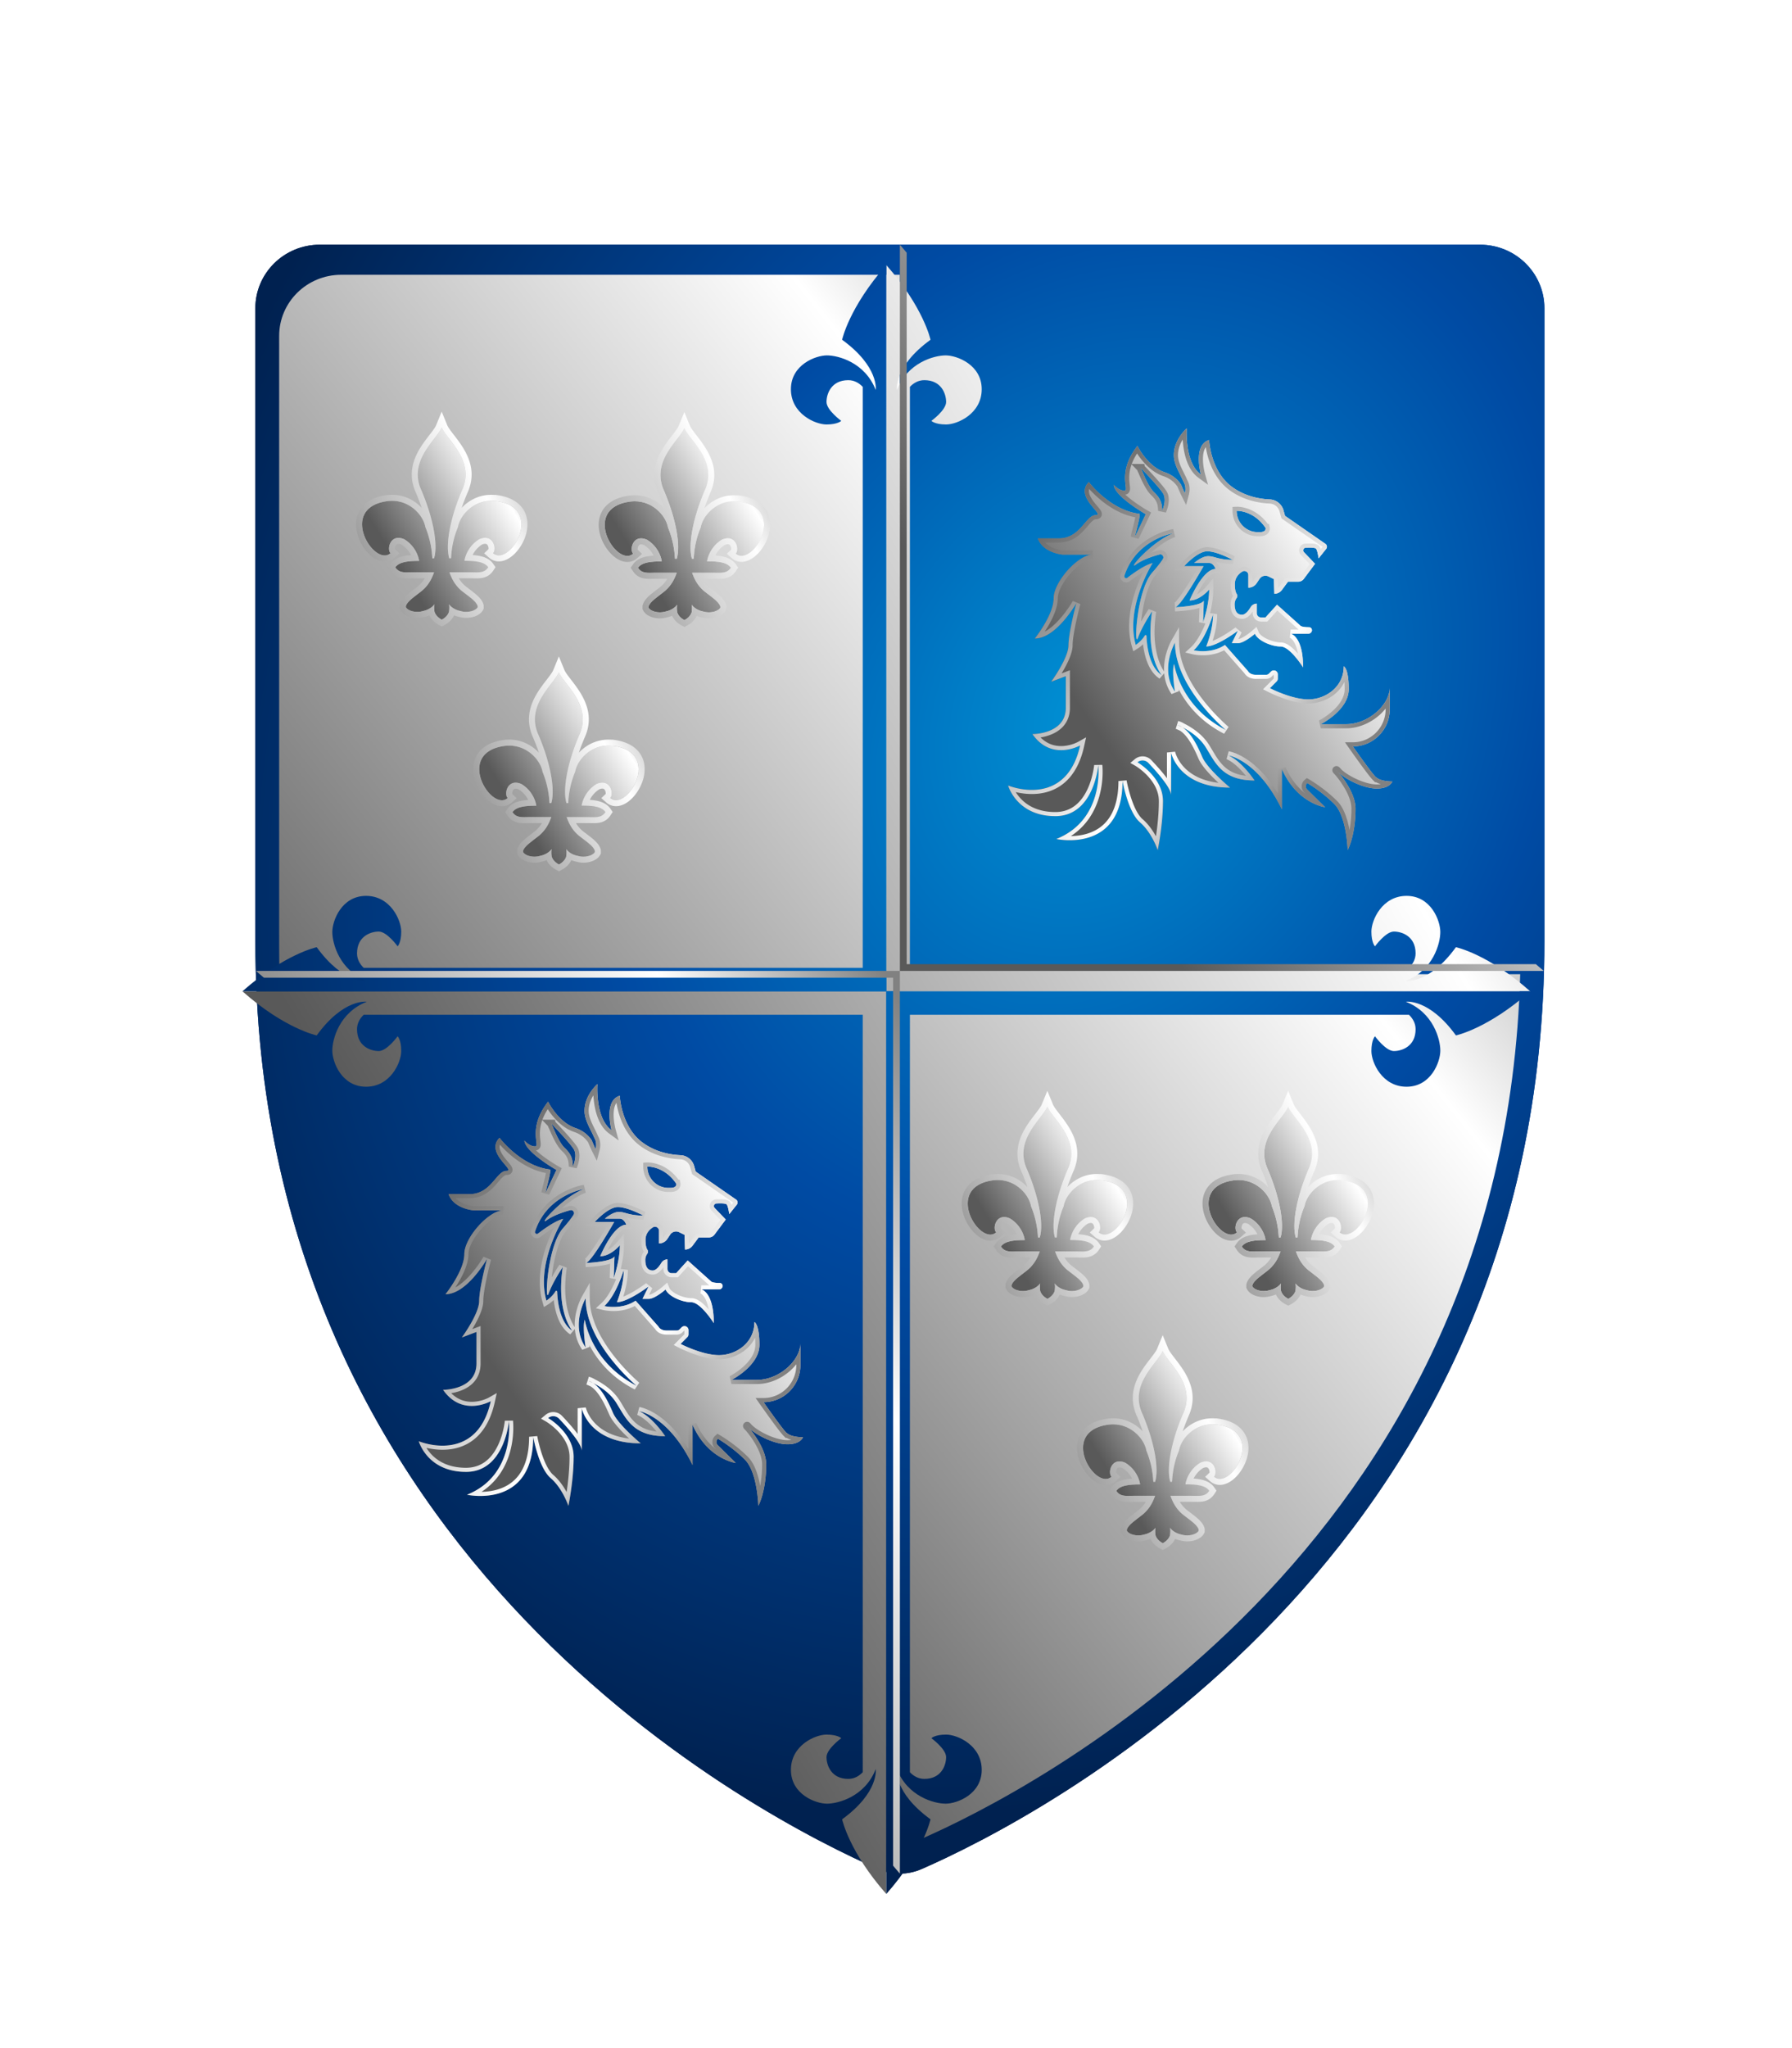 <?xml version="1.0" encoding="UTF-8"?>
<svg xmlns="http://www.w3.org/2000/svg" fill="none" viewBox="0 0 351 401">
  <g id="Industry-Award">
    <path id="in-shield-2" fill="url(#paint0_radial_3407_13458)" d="M62.64 47.912c-6.978 0-12.623 5.562-12.623 12.436v123.909c0 121.543 99.831 171.977 121.939 181.667 2.805 1.226 5.804 1.226 8.609 0 22.108-9.673 121.939-60.124 121.939-181.667V60.347c0-6.873-5.645-12.435-12.623-12.435H62.641Z"></path>
    <path id="in-shield-1" fill="url(#paint1_radial_3407_13458)" d="M62.64 47.912c-6.978 0-12.623 5.562-12.623 12.436v123.909c0 121.543 99.831 171.977 121.939 181.667 2.805 1.226 5.804 1.226 8.609 0 22.108-9.673 121.939-60.124 121.939-181.667V60.347c0-6.873-5.645-12.435-12.623-12.435H62.641Z"></path>
    <path id="in-shape-6" fill="url(#paint2_linear_3407_13458)" d="M176.259 53.801v136.94h121.506c-3.018 112.986-96.412 160.162-117.36 169.327-1.351.59-2.749.886-4.146.886V190.741H54.754c-.05-1.859-.076-3.736-.076-5.63V65.778c0-6.62 5.437-11.977 12.157-11.977h109.424Z"></path>
    <g id="in-shape-5" filter="url(#filter0_d_3407_13458)">
      <path fill="url(#paint3_linear_3407_13458)" d="M176.261 190.102v176.741c-7.299-8.271-8.644-14.565-8.656-14.623 7.282-5.299 6.577-9.825 6.577-9.825-2.095 5.385-7.332 6.762-9.548 6.762s-7.059-1.824-7.059-6.624 4.757-6.899 6.973-6.899c2.215 0 2.885.706 2.885.706-.044.032-2.885 2.111-2.885 3.699 0 1.6.927 4.267 4.259 4.267 1.219 0 2.146-.585 2.833-1.308V194.696H73.895c-.721.705-1.306 1.617-1.306 2.839 0 3.337 2.662 4.266 4.26 4.266 1.597 0 3.692-2.89 3.692-2.89s.705.671.705 2.89c0 2.22-2.096 6.985-6.888 6.985-4.791-.001-6.611-4.852-6.611-7.071 0-2.22 1.374-7.467 6.75-9.566 0 0-4.518-.705-9.808 6.59-.056-.012-6.305-1.341-14.529-8.62v-.017h126.101Z"></path>
      <path fill="url(#paint4_linear_3407_13458)" d="M176.261 47.912c7.312 8.286 8.648 14.587 8.656 14.623-7.282 5.3-6.579 9.825-6.579 9.825 2.096-5.385 7.334-6.763 9.55-6.763 2.215 0 7.058 1.825 7.058 6.625s-4.756 6.899-6.972 6.9c-2.215 0-2.886-.707-2.886-.707.01-.007 2.886-2.1 2.886-3.698 0-1.6-.928-4.267-4.259-4.268-1.22 0-2.148.586-2.835 1.308V185.51h97.746c.721-.706 1.305-1.618 1.305-2.839 0-3.338-2.662-4.266-4.259-4.266-1.589 0-3.672 2.861-3.692 2.889-.019-.018-.704-.7-.704-2.889 0-2.22 2.095-6.986 6.886-6.986 4.792 0 6.612 4.851 6.612 7.071 0 2.219-1.373 7.466-6.749 9.565.038.006 4.539.675 9.806-6.588 0 0 6.269 1.307 14.53 8.619v.017h-126.1V47.912Z"></path>
    </g>
    <g id="in-shape-4" filter="url(#filter1_d_3407_13458)">
      <path fill="url(#paint5_radial_3407_13458)" d="M176.26 190.102v176.741c7.299-8.271 8.644-14.564 8.656-14.623-7.282-5.299-6.577-9.825-6.577-9.825 2.095 5.385 7.333 6.762 9.548 6.762 2.216 0 7.06-1.824 7.06-6.624-.001-4.8-4.758-6.899-6.973-6.899-2.216 0-2.885.706-2.885.706.042.031 2.884 2.111 2.885 3.699 0 1.6-.928 4.267-4.26 4.267-1.219 0-2.146-.585-2.833-1.308V194.696h97.745c.722.705 1.306 1.617 1.306 2.839 0 3.337-2.662 4.266-4.259 4.266-1.598 0-3.693-2.89-3.693-2.89s-.705.671-.705 2.89c0 2.22 2.096 6.985 6.888 6.985 4.791-.001 6.612-4.852 6.612-7.071 0-2.22-1.375-7.467-6.75-9.566 0 0 4.517-.705 9.807 6.59.055-.011 6.305-1.34 14.529-8.62v-.017H176.26Z"></path>
      <path fill="url(#paint6_radial_3407_13458)" d="M176.26 47.912c-7.312 8.286-8.648 14.588-8.655 14.623 7.281 5.3 6.578 9.825 6.578 9.825-2.095-5.385-7.334-6.763-9.55-6.763-2.215 0-7.058 1.825-7.058 6.625s4.756 6.899 6.972 6.9c2.216 0 2.886-.707 2.886-.707-.013-.01-2.885-2.102-2.886-3.698 0-1.6.928-4.267 4.26-4.268 1.219 0 2.147.586 2.834 1.308V185.51H73.895c-.72-.706-1.305-1.618-1.305-2.839 0-3.338 2.662-4.266 4.26-4.266 1.588 0 3.67 2.859 3.692 2.889.017-.017.704-.699.704-2.889 0-2.22-2.096-6.986-6.887-6.986-4.791 0-6.611 4.851-6.612 7.071 0 2.219 1.374 7.466 6.749 9.565-.04.006-4.54.673-9.806-6.588 0 0-6.269 1.307-14.53 8.619v.017h126.1V47.912Z"></path>
    </g>
    <path id="in-shape-2" fill="url(#paint7_linear_3407_13458)" d="M176.261 47.912c.467.53.91 1.051 1.33 1.563v139.298h123.234c.504.414 1.016.851 1.537 1.312v.017H176.261V47.912Z"></path>
    <path id="in-shape-1" fill="url(#paint8_linear_3407_13458)" d="M176.261 190.102v176.741a56.652 56.652 0 0 1-1.33-1.563V191.43H51.696a56.585 56.585 0 0 1-1.536-1.311v-.017h126.101Z"></path>
    <g id="Group 102771">
      <g id="Vector" filter="url(#filter2_d_3407_13458)">
        <path fill="url(#paint9_linear_3407_13458)" d="M147.308 94.213c-4.06-.518-6.979 2.626-7.411 5.08-1.037 2.452-1.279 4.629-1.365 6.115h-.345c-.778-2.609.155-7.826 2.47-13.268 2.712-5.822-2.971-9.933-3.956-12.334-.985 2.401-6.668 6.513-3.956 12.334 2.315 5.442 3.265 10.659 2.47 13.268h-.345c-.087-1.486-.346-3.645-1.365-6.116-.432-2.453-3.352-5.597-7.411-5.079-9.847 1.313-2.626 13.026.587 10.21-.777-.743-.069-3.939 2.678-2.747 1.987 1.192 2.764 3.127 2.919 4.25-1.986 0-3.887.138-4.664 1.261.777 1.192 1.987.968 3.369.968h4.232c-.345.898-.864 2.315-2.332 3.576-1.382 1.123-2.937 2.073-3.196 3.04v.225c.346.673 1.9 1.192 3.369.743 1.036-.225 1.814-.743 2.246-1.331-.087.38-.087.899 0 1.486.259.795.932 1.278 1.416 1.538.484-.26 1.158-.743 1.417-1.538.086-.605.086-1.123 0-1.486.432.605 1.209 1.123 2.246 1.331 1.468.449 3.023-.087 3.368-.743v-.225c-.259-.967-1.814-1.935-3.196-3.04-1.468-1.261-1.986-2.678-2.332-3.576h4.233c1.382 0 2.591.207 3.368-.985-.777-1.123-2.677-1.261-4.664-1.261.173-1.123.95-3.058 2.919-4.25 2.765-1.192 3.456 2.004 2.678 2.747 3.196 2.816 10.435-8.88.588-10.21l-.035.017Z"></path>
      </g>
      <g id="Vector (Stroke)" filter="url(#filter3_d_3407_13458)">
        <path fill="url(#paint10_linear_3407_13458)" d="M138.135 114.408c.432.605 1.209 1.124 2.245 1.331 1.469.449 3.024-.087 3.369-.743v-.224c-.259-.968-1.813-1.936-3.195-3.042-1.469-1.261-1.987-2.677-2.333-3.576h4.233l1 .014c.959.002 1.785-.104 2.368-.998-.777-1.123-2.678-1.261-4.664-1.261.173-1.123.95-3.057 2.919-4.249 2.764-1.192 3.455 2.002 2.678 2.745 3.196 2.816 10.435-8.88.588-10.21l-.035.018-.377-.038c-3.863-.285-6.616 2.741-7.034 5.118-.907 2.146-1.206 4.081-1.324 5.527l-.041.588h-.345l-.068-.253c-.65-2.682.296-7.743 2.538-13.015 2.712-5.822-2.972-9.933-3.957-12.334-.984 2.401-6.667 6.513-3.955 12.334 2.242 5.272 3.204 10.333 2.539 13.015l-.069.253h-.346l-.041-.588a18.378 18.378 0 0 0-1.323-5.527c-.432-2.454-3.352-5.598-7.411-5.08-9.847 1.313-2.626 13.026.588 10.21-.778-.743-.069-3.938 2.677-2.746 1.987 1.192 2.764 3.126 2.92 4.249-1.987 0-3.887.138-4.665 1.261.778 1.192 1.987.967 3.368.967h4.233c-.345.899-.864 2.315-2.332 3.576-1.382 1.123-2.937 2.074-3.196 3.042v.224c.346.674 1.9 1.192 3.368.743 1.037-.224 1.815-.743 2.247-1.331-.087.38-.087.899 0 1.486.259.795.932 1.278 1.416 1.537.483-.259 1.158-.742 1.417-1.537.086-.604.086-1.123 0-1.486Zm6.792.879-.136.258c-.217.412-.563.706-.884.906a4.067 4.067 0 0 1-1.125.471 5.124 5.124 0 0 1-2.664-.035 5.639 5.639 0 0 1-.992-.302c-.457 1.024-1.33 1.606-1.852 1.885l-.556.298-.556-.298c-.523-.28-1.402-.864-1.858-1.895-.302.126-.624.23-.962.305a5.146 5.146 0 0 1-2.684.05 4.05 4.05 0 0 1-1.132-.473c-.325-.204-.671-.504-.887-.924l-.13-.253v-.664l.041-.149c.126-.471.387-.865.65-1.178.266-.318.586-.613.906-.881.322-.27.676-.542 1.018-.802.342-.261.676-.514.998-.775a6.016 6.016 0 0 0 1.261-1.499h-2.401c-.54 0-1.402.061-2.099-.052-.835-.135-1.653-.525-2.255-1.449l-.433-.664.451-.65c.64-.924 1.663-1.333 2.601-1.533a10.37 10.37 0 0 1 1.443-.191 5.072 5.072 0 0 0-1.875-2.066c-.443-.178-.679-.141-.777-.109-.107.035-.218.117-.317.29-.103.182-.158.41-.158.605 0 .062.005.106.01.133l.852.815-.968.849a2.878 2.878 0 0 1-2.256.708c-.756-.083-1.458-.429-2.053-.871-1.187-.879-2.212-2.325-2.768-3.885-.554-1.558-.706-3.426.159-5.056.89-1.676 2.692-2.8 5.4-3.16h.005c2.385-.305 4.442.471 5.949 1.67.321.256.618.534.892.827-.326-.96-.7-1.946-1.124-2.942h-.001c-1.555-3.373-.652-6.267.66-8.506.647-1.104 1.414-2.086 2.034-2.888.666-.863 1.085-1.43 1.257-1.849l1.089-2.657 1.091 2.657c.172.42.591.986 1.257 1.849.62.802 1.387 1.784 2.034 2.888 1.312 2.239 2.214 5.133.659 8.506l-.407.992c-.261.657-.5 1.308-.717 1.947.274-.292.572-.569.892-.823 1.428-1.137 3.349-1.892 5.575-1.71l.056-.027.36.05c2.708.365 4.507 1.49 5.395 3.167.864 1.631.71 3.5.154 5.056-.557 1.558-1.582 3.001-2.768 3.879-.595.441-1.296.786-2.051.869a2.872 2.872 0 0 1-2.254-.711l-.963-.849.852-.814a.755.755 0 0 0 .011-.135 1.276 1.276 0 0 0-.156-.604c-.097-.17-.206-.253-.313-.287-.099-.032-.338-.069-.787.11a5.122 5.122 0 0 0-1.862 2.066c.491.034.975.093 1.431.19.938.2 1.962.609 2.602 1.533l.451.65-.433.664c-.6.919-1.414 1.315-2.248 1.457-.702.119-1.556.061-2.107.061h-2.4a5.997 5.997 0 0 0 1.253 1.494c.325.26.66.511 1.004.772s.698.532 1.021.804c.32.271.641.568.907.887.262.314.522.708.648 1.178l.04.149v.671Z"></path>
      </g>
      <g id="Vector_2" filter="url(#filter4_d_3407_13458)">
        <path fill="url(#paint11_linear_3407_13458)" d="M122.731 142.053c-4.06-.518-6.98 2.626-7.412 5.079-1.036 2.453-1.278 4.63-1.364 6.116h-.346c-.777-2.609.156-7.826 2.471-13.268 2.712-5.822-2.972-9.933-3.956-12.334-.985 2.401-6.669 6.512-3.957 12.334 2.315 5.442 3.265 10.659 2.471 13.268h-.346c-.086-1.486-.345-3.645-1.364-6.116-.432-2.453-3.352-5.597-7.412-5.079-9.847 1.313-2.626 13.026.588 10.21-.778-.743-.069-3.939 2.677-2.747 1.987 1.192 2.765 3.127 2.92 4.25-1.987 0-3.887.138-4.664 1.261.777 1.192 1.986.968 3.368.968h4.233c-.346.898-.864 2.314-2.332 3.576-1.382 1.122-2.937 2.073-3.196 3.04v.225c.345.673 1.9 1.192 3.368.742 1.037-.224 1.814-.742 2.246-1.33-.086.38-.086.899 0 1.486.259.795.933 1.278 1.417 1.537.484-.259 1.157-.742 1.416-1.537.087-.605.087-1.123 0-1.486.432.605 1.21 1.123 2.246 1.33 1.469.45 3.023-.086 3.369-.742v-.225c-.259-.967-1.814-1.935-3.196-3.04-1.468-1.262-1.987-2.678-2.332-3.576h4.232c1.382 0 2.592.207 3.369-.985-.777-1.123-2.678-1.261-4.664-1.261.172-1.123.95-3.058 2.919-4.25 2.764-1.192 3.455 2.004 2.678 2.747 3.196 2.816 10.434-8.88.587-10.21l-.034.017Z"></path>
      </g>
      <g id="Vector (Stroke)_2" filter="url(#filter5_d_3407_13458)">
        <path fill="url(#paint12_linear_3407_13458)" d="M113.557 162.248c.432.605 1.209 1.124 2.246 1.331 1.468.449 3.023-.087 3.369-.743v-.224c-.259-.968-1.814-1.936-3.196-3.042-1.468-1.261-1.987-2.678-2.332-3.576h4.233l.999.014c.96.002 1.786-.105 2.369-.999-.778-1.122-2.678-1.26-4.665-1.26.173-1.123.951-3.057 2.92-4.249 2.764-1.192 3.455 2.002 2.678 2.745 3.196 2.816 10.434-8.879.587-10.21l-.034.018-.377-.038c-3.863-.285-6.616 2.741-7.034 5.117-.907 2.147-1.206 4.082-1.324 5.527l-.042.589h-.345l-.068-.253c-.649-2.683.297-7.744 2.539-13.015 2.712-5.822-2.972-9.933-3.957-12.334-.985 2.401-6.668 6.512-3.956 12.334 2.243 5.271 3.204 10.332 2.54 13.015l-.069.253h-.346l-.042-.589a18.379 18.379 0 0 0-1.322-5.527c-.432-2.453-3.352-5.597-7.412-5.079-9.847 1.313-2.625 13.025.588 10.21-.777-.743-.069-3.938 2.678-2.746 1.986 1.192 2.764 3.126 2.919 4.249-1.986 0-3.886.138-4.664 1.261.777 1.192 1.986.967 3.368.967h4.233c-.345.898-.864 2.315-2.333 3.576-1.382 1.123-2.936 2.074-3.195 3.042v.224c.345.673 1.9 1.192 3.368.743 1.036-.225 1.814-.744 2.246-1.331-.086.38-.086.899 0 1.486.259.794.933 1.278 1.416 1.537.484-.259 1.158-.742 1.417-1.537.087-.604.087-1.123 0-1.486Zm6.793.879-.136.258c-.217.412-.563.705-.885.906a4.029 4.029 0 0 1-1.124.47 5.116 5.116 0 0 1-2.665-.034 5.547 5.547 0 0 1-.991-.303c-.457 1.025-1.331 1.606-1.852 1.886l-.557.298-.555-.298c-.523-.28-1.402-.864-1.858-1.895a5.79 5.79 0 0 1-.963.305 5.13 5.13 0 0 1-2.683.049 4.007 4.007 0 0 1-1.132-.472c-.326-.205-.672-.504-.887-.924l-.13-.253v-.664l.04-.149c.126-.471.387-.865.65-1.178.267-.318.587-.613.907-.881.321-.27.676-.542 1.018-.802.342-.261.676-.514.998-.775a6.037 6.037 0 0 0 1.261-1.499h-2.401c-.54 0-1.403.061-2.099-.052-.835-.135-1.653-.525-2.256-1.449l-.432-.664.451-.65c.639-.924 1.662-1.333 2.6-1.533.459-.098.949-.157 1.444-.191a5.072 5.072 0 0 0-1.875-2.066c-.443-.178-.68-.141-.778-.109-.106.035-.218.117-.316.29-.103.181-.159.41-.159.605 0 .062.006.105.011.133l.852.815-.969.848a2.873 2.873 0 0 1-2.255.709c-.756-.083-1.458-.43-2.053-.871-1.188-.88-2.212-2.326-2.768-3.885-.555-1.558-.706-3.426.159-5.056.89-1.676 2.691-2.8 5.399-3.161h.006c2.385-.304 4.442.472 5.949 1.672.32.255.617.533.892.825a42.694 42.694 0 0 0-1.124-2.941h-.001c-1.556-3.373-.652-6.268.66-8.506.647-1.104 1.413-2.086 2.033-2.888.667-.863 1.086-1.43 1.258-1.849l1.089-2.657 1.09 2.657c.172.42.591.986 1.258 1.849.62.802 1.386 1.784 2.033 2.888 1.312 2.238 2.215 5.133.66 8.506l-.408.992c-.26.657-.5 1.308-.716 1.947.273-.292.571-.569.891-.823 1.428-1.137 3.349-1.892 5.576-1.71l.056-.027.36.049c2.707.366 4.507 1.491 5.395 3.168.863 1.631.71 3.499.154 5.055-.557 1.559-1.583 3.002-2.769 3.88-.595.441-1.296.786-2.051.869a2.87 2.87 0 0 1-2.253-.711l-.963-.849.851-.814a.732.732 0 0 0 .012-.135c0-.195-.054-.423-.157-.604-.096-.171-.206-.253-.313-.287-.098-.033-.337-.069-.786.11a5.119 5.119 0 0 0-1.863 2.066c.492.034.976.093 1.431.19.938.2 1.962.609 2.602 1.533l.451.65-.432.664c-.6.919-1.414 1.315-2.248 1.457-.702.119-1.557.061-2.107.061h-2.401c.296.496.69 1.007 1.254 1.494.325.259.66.51 1.004.772.343.261.698.532 1.02.804.321.271.641.568.908.887.262.314.522.708.648 1.178l.04.149v.671Z"></path>
      </g>
      <g id="Vector_3" filter="url(#filter6_d_3407_13458)">
        <path fill="url(#paint13_linear_3407_13458)" d="M99.777 94.123c-4.06-.519-6.979 2.625-7.41 5.078-1.037 2.454-1.28 4.63-1.366 6.116h-.345c-.777-2.609.155-7.826 2.47-13.267 2.713-5.822-2.971-9.934-3.956-12.335-.984 2.401-6.668 6.513-3.956 12.334 2.315 5.442 3.265 10.659 2.47 13.268h-.345c-.086-1.486-.345-3.645-1.365-6.115-.432-2.454-3.351-5.598-7.41-5.08-9.848 1.314-2.627 13.026.587 10.21-.778-.742-.07-3.938 2.677-2.746 1.987 1.192 2.764 3.126 2.92 4.249-1.987 0-3.887.139-4.665 1.261.778 1.192 1.987.968 3.37.968h4.232c-.346.898-.864 2.315-2.333 3.576-1.382 1.123-2.936 2.073-3.196 3.04v.225c.346.674 1.9 1.192 3.37.743 1.036-.225 1.813-.743 2.245-1.33-.086.38-.086.898 0 1.485.26.795.933 1.279 1.417 1.538.483-.259 1.157-.743 1.416-1.538.087-.604.087-1.123 0-1.485.432.604 1.21 1.122 2.246 1.33 1.468.449 3.023-.087 3.369-.743v-.225c-.26-.967-1.814-1.935-3.196-3.04-1.469-1.261-1.987-2.678-2.332-3.576h4.232c1.382 0 2.591.207 3.369-.985-.778-1.123-2.678-1.261-4.665-1.261.173-1.123.95-3.058 2.92-4.25 2.764-1.192 3.455 2.004 2.678 2.747 3.196 2.816 10.434-8.88.587-10.21l-.035.018Z"></path>
      </g>
      <g id="Vector (Stroke)_3" filter="url(#filter7_d_3407_13458)">
        <path fill="url(#paint14_linear_3407_13458)" d="M90.604 114.317c.432.605 1.21 1.124 2.246 1.331 1.468.449 3.023-.086 3.369-.743v-.224c-.26-.968-1.814-1.936-3.196-3.041-1.468-1.262-1.987-2.678-2.332-3.577h4.233l1 .014c.959.003 1.784-.104 2.367-.998-.777-1.123-2.677-1.261-4.664-1.261.173-1.123.95-3.057 2.92-4.249 2.763-1.192 3.455 2.003 2.677 2.746 3.196 2.816 10.435-8.88.588-10.21l-.034.017-.378-.038c-3.862-.284-6.615 2.741-7.034 5.118-.907 2.146-1.205 4.081-1.323 5.527l-.042.589h-.345l-.068-.253c-.65-2.683.296-7.744 2.539-13.016 2.712-5.821-2.972-9.933-3.957-12.334-.985 2.401-6.668 6.513-3.956 12.334 2.243 5.272 3.204 10.333 2.54 13.016l-.07.253h-.345l-.042-.589a18.368 18.368 0 0 0-1.323-5.527c-.431-2.453-3.351-5.598-7.41-5.08-9.848 1.313-2.626 13.026.587 10.21-.777-.743-.069-3.938 2.678-2.746 1.986 1.192 2.764 3.127 2.92 4.249-1.987 0-3.887.139-4.665 1.261.777 1.192 1.986.967 3.368.967h4.233c-.346.899-.865 2.315-2.333 3.577-1.382 1.122-2.936 2.073-3.195 3.041v.224c.345.674 1.9 1.192 3.368.743 1.036-.224 1.814-.743 2.246-1.331-.086.38-.086.899 0 1.487.26.794.933 1.277 1.416 1.536.484-.259 1.158-.742 1.417-1.536.087-.605.087-1.124 0-1.487Zm6.793.879-.136.258c-.217.412-.563.706-.885.906a4.067 4.067 0 0 1-1.125.471 5.113 5.113 0 0 1-2.664-.035 5.627 5.627 0 0 1-.991-.302c-.457 1.024-1.33 1.606-1.852 1.885l-.557.298-.555-.298c-.523-.28-1.402-.864-1.858-1.894a5.807 5.807 0 0 1-.963.304 5.144 5.144 0 0 1-2.684.05 4.016 4.016 0 0 1-1.131-.473c-.326-.204-.672-.504-.887-.924l-.13-.253v-.663l.04-.15c.126-.471.387-.865.65-1.178.267-.317.587-.612.906-.881.322-.27.677-.542 1.018-.802.343-.261.676-.514.999-.775a6.02 6.02 0 0 0 1.26-1.499h-2.4c-.54 0-1.403.061-2.1-.052-.835-.135-1.653-.525-2.255-1.449l-.433-.664.451-.649c.64-.925 1.663-1.334 2.601-1.534.46-.098.948-.157 1.444-.191a5.071 5.071 0 0 0-1.875-2.066c-.444-.178-.68-.141-.778-.109-.107.035-.218.118-.316.29a1.28 1.28 0 0 0-.159.605c0 .062.006.106.01.133l.853.815-.969.849a2.878 2.878 0 0 1-2.255.708c-.757-.083-1.458-.429-2.054-.87-1.187-.88-2.212-2.326-2.767-3.886-.555-1.558-.707-3.426.159-5.056.89-1.676 2.691-2.8 5.399-3.16h.006c2.384-.305 4.442.471 5.949 1.67.32.256.617.534.891.827-.325-.96-.7-1.946-1.124-2.941-1.556-3.374-.652-6.268.66-8.507.647-1.104 1.413-2.085 2.033-2.888.667-.863 1.086-1.43 1.258-1.849l1.089-2.657 1.09 2.657c.172.42.591.986 1.257 1.849.62.803 1.387 1.784 2.034 2.888 1.312 2.239 2.215 5.133.66 8.507l-.408.991c-.26.658-.5 1.308-.716 1.948.273-.293.571-.57.891-.824 1.428-1.137 3.35-1.892 5.575-1.71l.057-.027.36.05c2.707.365 4.507 1.49 5.394 3.167.864 1.631.711 3.5.155 5.056-.557 1.558-1.583 3.001-2.769 3.88-.595.44-1.296.786-2.051.868a2.866 2.866 0 0 1-2.253-.711l-.963-.849.851-.814a.752.752 0 0 0 .011-.135c.001-.195-.054-.423-.156-.604-.097-.17-.206-.252-.313-.287-.099-.032-.338-.069-.787.11a5.123 5.123 0 0 0-1.862 2.066c.491.034.976.093 1.431.19.938.2 1.962.609 2.602 1.533l.45.65-.432.664c-.6.92-1.413 1.316-2.247 1.457-.703.119-1.557.061-2.108.061h-2.4c.295.496.69 1.008 1.254 1.494.325.26.66.511 1.004.772.343.261.697.532 1.02.804.32.271.641.568.908.887.262.314.522.708.647 1.178l.04.15v.67Z"></path>
      </g>
    </g>
    <g id="Group 102772">
      <g id="Vector_4" filter="url(#filter8_d_3407_13458)">
        <path fill="url(#paint15_linear_3407_13458)" d="M265.578 227.101c-4.06-.519-6.979 2.625-7.411 5.079-1.036 2.453-1.278 4.629-1.365 6.115h-.345c-.778-2.609.155-7.826 2.47-13.267 2.712-5.822-2.971-9.934-3.956-12.335-.985 2.401-6.668 6.513-3.956 12.335 2.315 5.441 3.265 10.658 2.47 13.267h-.345c-.086-1.486-.346-3.645-1.365-6.115-.432-2.454-3.351-5.598-7.411-5.079-9.847 1.313-2.626 13.025.587 10.209-.777-.742-.069-3.938 2.678-2.746 1.987 1.192 2.764 3.126 2.92 4.249-1.987 0-3.887.139-4.665 1.261.778 1.192 1.987.968 3.369.968h4.232c-.345.898-.863 2.315-2.332 3.576-1.382 1.123-2.937 2.073-3.196 3.04v.225c.346.674 1.901 1.192 3.369.743 1.037-.225 1.814-.743 2.246-1.33-.087.38-.087.898 0 1.485.259.795.933 1.279 1.416 1.538.484-.259 1.158-.743 1.417-1.538.086-.604.086-1.123 0-1.485.432.604 1.209 1.122 2.246 1.33 1.468.449 3.023-.087 3.368-.743v-.225c-.259-.967-1.813-1.934-3.195-3.04-1.469-1.261-1.987-2.678-2.333-3.576h4.233c1.382 0 2.591.207 3.369-.985-.778-1.123-2.678-1.261-4.665-1.261.173-1.123.95-3.058 2.92-4.25 2.764-1.192 3.455 2.004 2.677 2.747 3.196 2.816 10.435-8.879.588-10.21l-.035.018Z"></path>
      </g>
      <g id="Vector (Stroke)_4" filter="url(#filter9_d_3407_13458)">
        <path fill="url(#paint16_linear_3407_13458)" d="M256.405 247.295c.432.605 1.209 1.124 2.245 1.331 1.469.449 3.024-.086 3.37-.743v-.224c-.26-.967-1.814-1.936-3.196-3.041-1.468-1.262-1.987-2.678-2.333-3.577h4.233l1 .014c.96.003 1.785-.104 2.368-.998-.777-1.123-2.678-1.261-4.664-1.261.173-1.123.95-3.057 2.919-4.249 2.764-1.192 3.455 2.003 2.678 2.746 3.196 2.816 10.435-8.88.588-10.21l-.034.017-.378-.038c-3.862-.284-6.615 2.741-7.034 5.118-.907 2.146-1.205 4.081-1.324 5.527l-.041.589h-.345l-.068-.253c-.65-2.683.296-7.744 2.539-13.016 2.711-5.821-2.973-9.933-3.957-12.334-.985 2.401-6.668 6.513-3.956 12.334 2.242 5.272 3.204 10.333 2.54 13.016l-.069.253h-.347l-.041-.589a18.341 18.341 0 0 0-1.323-5.527c-.432-2.453-3.351-5.598-7.411-5.08-9.847 1.313-2.625 13.026.588 10.21-.778-.743-.069-3.938 2.678-2.746 1.986 1.192 2.764 3.127 2.919 4.249-1.986 0-3.887.139-4.664 1.261.777 1.192 1.986.967 3.368.967h4.233c-.346.899-.865 2.315-2.333 3.577-1.382 1.123-2.936 2.073-3.195 3.041v.224c.345.674 1.899 1.192 3.368.743 1.036-.224 1.814-.743 2.246-1.331-.086.38-.086.899 0 1.487.259.794.932 1.277 1.416 1.536.484-.259 1.158-.742 1.417-1.536.086-.605.086-1.124 0-1.487Zm6.792.879-.135.258c-.217.412-.563.706-.885.906a4.054 4.054 0 0 1-1.125.471 5.113 5.113 0 0 1-2.664-.035 5.545 5.545 0 0 1-.991-.302c-.458 1.024-1.331 1.606-1.852 1.885l-.557.298-.556-.298c-.523-.28-1.401-.864-1.857-1.894a5.726 5.726 0 0 1-.963.304 5.146 5.146 0 0 1-2.684.05 4.034 4.034 0 0 1-1.132-.473c-.325-.204-.671-.504-.886-.924l-.13-.253v-.663l.04-.15c.126-.471.387-.865.65-1.178.266-.317.587-.612.906-.881.322-.27.677-.542 1.018-.802.343-.26.676-.514.999-.775a5.992 5.992 0 0 0 1.26-1.499h-2.4c-.54 0-1.403.062-2.1-.051-.835-.136-1.653-.526-2.255-1.45l-.433-.664.451-.649c.64-.925 1.663-1.334 2.601-1.534.459-.098.948-.157 1.444-.191a5.08 5.08 0 0 0-1.875-2.066c-.444-.178-.68-.141-.778-.109-.107.035-.218.118-.316.29-.104.182-.159.41-.159.605 0 .062.005.106.01.133l.853.815-.969.849a2.878 2.878 0 0 1-2.256.708c-.756-.083-1.457-.429-2.053-.87-1.187-.88-2.212-2.326-2.767-3.886-.555-1.557-.707-3.426.158-5.055.89-1.677 2.692-2.8 5.4-3.161h.006c2.384-.305 4.441.471 5.949 1.671.32.255.617.533.891.826-.325-.96-.7-1.946-1.124-2.941h-.001c-1.555-3.374-.651-6.268.66-8.507.648-1.104 1.414-2.085 2.034-2.888.667-.863 1.085-1.429 1.257-1.848l1.09-2.658 1.09 2.658c.172.419.591.985 1.257 1.848.62.803 1.387 1.784 2.034 2.888 1.312 2.239 2.215 5.133.659 8.507l-.407.991c-.26.658-.5 1.308-.717 1.948.274-.293.572-.569.892-.824 1.428-1.137 3.349-1.892 5.575-1.709l.057-.028.36.049c2.707.366 4.506 1.492 5.394 3.168.864 1.631.711 3.5.155 5.056-.557 1.558-1.583 3.001-2.769 3.88-.595.44-1.296.786-2.051.868a2.865 2.865 0 0 1-2.253-.711l-.963-.849.851-.814a.745.745 0 0 0 .011-.135 1.276 1.276 0 0 0-.156-.604c-.097-.17-.206-.252-.313-.287-.099-.032-.338-.069-.787.11a5.122 5.122 0 0 0-1.862 2.066c.491.034.976.093 1.431.19.938.2 1.962.609 2.602 1.533l.451.65-.433.664c-.6.92-1.413 1.316-2.247 1.457-.703.119-1.557.061-2.108.061h-2.4c.295.496.69 1.008 1.254 1.494.324.26.659.511 1.004.772.343.261.697.532 1.02.804.321.271.641.568.908.887.262.314.521.708.647 1.178l.04.15v.67Z"></path>
      </g>
      <g id="Vector_5" filter="url(#filter10_d_3407_13458)">
        <path fill="url(#paint17_linear_3407_13458)" d="M241.001 274.94c-4.059-.518-6.979 2.626-7.411 5.079-1.036 2.454-1.278 4.63-1.365 6.116h-.345c-.777-2.609.155-7.826 2.47-13.268 2.713-5.821-2.971-9.933-3.956-12.334-.984 2.401-6.668 6.513-3.956 12.334 2.315 5.442 3.265 10.659 2.471 13.268h-.346c-.086-1.486-.346-3.645-1.365-6.116-.432-2.453-3.351-5.597-7.411-5.079-9.847 1.313-2.626 13.026.587 10.21-.777-.743-.069-3.939 2.678-2.747 1.987 1.192 2.764 3.127 2.92 4.25-1.987 0-3.887.138-4.665 1.261.778 1.192 1.987.968 3.369.968h4.233c-.346.898-.864 2.315-2.333 3.576-1.382 1.123-2.936 2.073-3.196 3.04v.225c.346.674 1.901 1.192 3.369.743 1.037-.225 1.814-.743 2.246-1.331-.086.38-.086.899 0 1.486.259.795.933 1.279 1.417 1.538.483-.259 1.157-.743 1.416-1.538.086-.605.086-1.123 0-1.486.432.605 1.209 1.123 2.246 1.331 1.468.449 3.023-.087 3.369-.743v-.225c-.26-.967-1.814-1.935-3.196-3.04-1.469-1.261-1.987-2.678-2.332-3.576h4.232c1.382 0 2.591.207 3.369-.985-.778-1.123-2.678-1.261-4.665-1.261.173-1.123.95-3.058 2.92-4.25 2.764-1.192 3.455 2.004 2.678 2.747 3.196 2.816 10.434-8.88.587-10.21l-.035.017Z"></path>
      </g>
      <g id="Vector (Stroke)_5" filter="url(#filter11_d_3407_13458)">
        <path fill="url(#paint18_linear_3407_13458)" d="M231.828 295.135c.432.605 1.209 1.124 2.246 1.331 1.468.449 3.023-.087 3.369-.743v-.224c-.259-.968-1.814-1.936-3.196-3.042-1.468-1.261-1.987-2.677-2.333-3.576h4.233l1 .014c.96.002 1.785-.104 2.368-.998-.777-1.123-2.677-1.261-4.664-1.261.173-1.123.951-3.057 2.92-4.249 2.763-1.192 3.455 2.002 2.677 2.746 3.196 2.815 10.435-8.88.588-10.21l-.034.017-.378-.038c-3.862-.285-6.615 2.741-7.034 5.118-.907 2.146-1.205 4.081-1.324 5.527l-.041.589h-.345l-.068-.254c-.65-2.682.296-7.743 2.539-13.015 2.712-5.821-2.973-9.933-3.957-12.334-.985 2.401-6.668 6.513-3.956 12.334 2.243 5.272 3.204 10.333 2.54 13.015l-.069.254h-.346l-.042-.589a18.341 18.341 0 0 0-1.323-5.527c-.432-2.454-3.351-5.598-7.411-5.08-9.847 1.313-2.625 13.026.588 10.21-.777-.743-.069-3.938 2.678-2.746 1.986 1.192 2.764 3.126 2.919 4.249-1.986 0-3.887.138-4.664 1.261.777 1.192 1.986.967 3.368.967h4.233c-.346.899-.865 2.315-2.333 3.576-1.382 1.123-2.936 2.074-3.195 3.042v.224c.345.674 1.9 1.192 3.368.743 1.036-.224 1.814-.743 2.246-1.331-.086.38-.086.899 0 1.486.259.795.932 1.278 1.416 1.537.484-.259 1.158-.742 1.417-1.537.087-.604.087-1.123 0-1.486Zm6.793.879-.136.258c-.217.412-.563.706-.885.906a4.054 4.054 0 0 1-1.125.471 5.124 5.124 0 0 1-2.664-.035 5.628 5.628 0 0 1-.991-.302c-.457 1.024-1.331 1.606-1.852 1.885l-.557.298-.556-.298c-.522-.28-1.401-.864-1.857-1.895-.303.126-.624.23-.963.305a5.146 5.146 0 0 1-2.684.05 4.015 4.015 0 0 1-1.131-.473c-.326-.204-.672-.504-.887-.924l-.13-.253v-.664l.04-.149c.126-.471.387-.865.65-1.178.267-.317.587-.612.906-.881.322-.27.677-.542 1.018-.802.343-.261.676-.514.999-.775a6.01 6.01 0 0 0 1.26-1.499h-2.4c-.54 0-1.403.061-2.099-.052-.835-.135-1.654-.525-2.256-1.449l-.433-.664.451-.65c.64-.924 1.663-1.333 2.601-1.533.459-.098.948-.157 1.444-.191a5.072 5.072 0 0 0-1.875-2.066c-.444-.178-.68-.141-.778-.109-.107.035-.218.118-.316.29-.104.182-.159.41-.159.605 0 .062.006.106.01.133l.853.815-.969.849a2.876 2.876 0 0 1-2.255.708c-.757-.083-1.458-.429-2.054-.871-1.187-.879-2.212-2.325-2.767-3.885-.555-1.558-.707-3.426.159-5.056.889-1.676 2.691-2.8 5.399-3.161h.006c2.384-.304 4.442.472 5.949 1.672.32.255.617.533.891.826-.325-.96-.7-1.946-1.124-2.942h-.001c-1.555-3.373-.651-6.267.661-8.506.647-1.104 1.413-2.086 2.033-2.888.667-.863 1.086-1.429 1.258-1.849l1.089-2.657 1.09 2.657c.172.42.591.986 1.258 1.849.62.802 1.386 1.784 2.033 2.888 1.312 2.239 2.215 5.133.659 8.506l-.407.992c-.26.658-.5 1.308-.717 1.947.274-.292.572-.569.892-.823 1.428-1.137 3.349-1.892 5.575-1.71l.057-.027.36.049c2.707.366 4.507 1.491 5.394 3.168.864 1.631.711 3.499.155 5.056-.557 1.558-1.583 3.001-2.769 3.879-.595.441-1.296.786-2.051.869a2.87 2.87 0 0 1-2.253-.711l-.963-.849.851-.814a.834.834 0 0 0 .012-.135c0-.195-.055-.423-.157-.604-.097-.17-.206-.253-.313-.287-.099-.032-.338-.069-.787.11a5.122 5.122 0 0 0-1.862 2.066c.491.034.976.093 1.431.19.938.2 1.962.609 2.602 1.533l.451.65-.433.664c-.599.919-1.413 1.316-2.247 1.457-.703.119-1.557.061-2.108.061h-2.4c.295.496.69 1.007 1.254 1.494.325.26.659.511 1.004.772.343.261.697.532 1.02.804.321.271.641.568.908.887.262.314.521.708.647 1.178l.041.149v.671Z"></path>
      </g>
      <g id="Vector_6" filter="url(#filter12_d_3407_13458)">
        <path fill="url(#paint19_linear_3407_13458)" d="M218.41 227.101c-4.06-.519-6.979 2.625-7.411 5.079-1.037 2.453-1.278 4.629-1.365 6.115h-.345c-.778-2.609.155-7.826 2.47-13.267 2.712-5.822-2.971-9.934-3.956-12.335-.985 2.401-6.668 6.513-3.956 12.335 2.315 5.441 3.265 10.658 2.47 13.267h-.345c-.087-1.486-.346-3.645-1.365-6.115-.432-2.454-3.351-5.598-7.411-5.079-9.847 1.313-2.626 13.025.587 10.209-.777-.742-.069-3.938 2.678-2.746 1.987 1.192 2.764 3.126 2.919 4.249-1.986 0-3.887.139-4.664 1.261.777 1.192 1.987.968 3.369.968h4.232c-.345.898-.864 2.315-2.332 3.576-1.382 1.123-2.937 2.073-3.196 3.04v.225c.346.674 1.9 1.192 3.369.743 1.036-.225 1.814-.743 2.246-1.33-.087.38-.087.898 0 1.485.259.795.933 1.279 1.416 1.538.484-.259 1.158-.743 1.417-1.538.086-.604.086-1.123 0-1.485.432.604 1.209 1.122 2.246 1.33 1.468.449 3.023-.087 3.368-.743v-.225c-.259-.967-1.814-1.934-3.196-3.04-1.468-1.261-1.986-2.678-2.332-3.576h4.233c1.382 0 2.591.207 3.368-.985-.777-1.123-2.677-1.261-4.664-1.261.173-1.123.95-3.058 2.92-4.25 2.764-1.192 3.455 2.004 2.677 2.747 3.196 2.816 10.435-8.879.588-10.21l-.035.018Z"></path>
      </g>
      <g id="Vector (Stroke)_6" filter="url(#filter13_d_3407_13458)">
        <path fill="url(#paint20_linear_3407_13458)" d="M209.237 247.295c.432.605 1.209 1.124 2.245 1.331 1.469.449 3.024-.086 3.369-.743v-.224c-.259-.967-1.813-1.936-3.195-3.041-1.469-1.262-1.987-2.678-2.333-3.577h4.233l1 .014c.959.003 1.785-.104 2.368-.998-.777-1.123-2.678-1.261-4.664-1.261.173-1.123.95-3.057 2.919-4.249 2.764-1.192 3.455 2.003 2.678 2.746 3.196 2.816 10.435-8.88.588-10.21l-.035.017-.377-.038c-3.863-.284-6.616 2.741-7.034 5.118-.907 2.146-1.206 4.081-1.324 5.527l-.041.589h-.345l-.068-.253c-.65-2.683.296-7.744 2.538-13.016 2.712-5.821-2.972-9.933-3.957-12.334-.984 2.401-6.667 6.513-3.955 12.334 2.242 5.272 3.204 10.333 2.539 13.016l-.069.253h-.346l-.041-.589a18.372 18.372 0 0 0-1.323-5.527c-.432-2.453-3.352-5.598-7.411-5.08-9.847 1.313-2.626 13.026.588 10.21-.778-.743-.069-3.938 2.677-2.746 1.987 1.192 2.764 3.127 2.92 4.249-1.987 0-3.887.139-4.665 1.261.778 1.192 1.987.967 3.368.967h4.233c-.345.899-.864 2.315-2.332 3.577-1.382 1.123-2.937 2.073-3.196 3.041v.224c.346.674 1.9 1.192 3.368.743 1.037-.224 1.815-.743 2.247-1.331-.087.38-.087.899 0 1.487.259.794.932 1.277 1.416 1.536.483-.259 1.158-.742 1.417-1.536.086-.605.086-1.124 0-1.487Zm6.792.879-.136.258c-.217.412-.563.706-.884.906a4.08 4.08 0 0 1-1.125.471 5.113 5.113 0 0 1-2.664-.035 5.556 5.556 0 0 1-.992-.302c-.457 1.024-1.33 1.606-1.852 1.885l-.556.298-.556-.298c-.523-.28-1.402-.864-1.858-1.894a5.715 5.715 0 0 1-.962.304 5.146 5.146 0 0 1-2.684.05 4.021 4.021 0 0 1-1.132-.473c-.325-.204-.671-.504-.887-.924l-.13-.253v-.663l.041-.15c.126-.471.387-.865.65-1.178a7.4 7.4 0 0 1 .906-.881c.322-.27.676-.542 1.018-.802.342-.26.676-.514.998-.775a5.998 5.998 0 0 0 1.261-1.499h-2.401c-.54 0-1.402.062-2.099-.051-.835-.136-1.653-.526-2.255-1.45l-.433-.664.451-.649c.64-.925 1.663-1.334 2.601-1.534a10.37 10.37 0 0 1 1.443-.191 5.072 5.072 0 0 0-1.875-2.066c-.443-.178-.679-.141-.777-.109-.107.035-.218.118-.317.29-.103.182-.158.41-.158.605 0 .062.005.106.01.133l.852.815-.968.849a2.878 2.878 0 0 1-2.256.708c-.756-.083-1.458-.429-2.053-.87-1.187-.88-2.212-2.326-2.768-3.886-.554-1.557-.706-3.426.159-5.055.89-1.677 2.692-2.8 5.4-3.161h.005c2.385-.305 4.442.471 5.949 1.671.321.255.618.533.892.826-.326-.96-.7-1.946-1.124-2.941h-.001c-1.555-3.374-.652-6.268.66-8.507.647-1.104 1.414-2.085 2.034-2.888.666-.863 1.085-1.429 1.257-1.848l1.089-2.658 1.091 2.658c.172.419.591.985 1.257 1.848.62.803 1.387 1.784 2.034 2.888 1.312 2.239 2.214 5.133.659 8.507l-.407.991a40.95 40.95 0 0 0-.717 1.948c.274-.293.572-.569.892-.824 1.428-1.137 3.349-1.892 5.575-1.709l.056-.028.36.049c2.708.366 4.507 1.492 5.395 3.168.864 1.631.71 3.5.154 5.056-.557 1.558-1.582 3.001-2.768 3.88-.595.44-1.296.786-2.051.868a2.868 2.868 0 0 1-2.254-.711l-.963-.849.852-.814a.745.745 0 0 0 .011-.135 1.276 1.276 0 0 0-.156-.604c-.097-.17-.206-.252-.313-.287-.099-.032-.338-.069-.787.11a5.122 5.122 0 0 0-1.862 2.066c.491.034.975.093 1.431.19.938.2 1.962.609 2.602 1.533l.451.65-.433.664c-.6.92-1.414 1.316-2.248 1.457-.702.119-1.556.061-2.107.061h-2.401c.296.496.69 1.008 1.254 1.494.325.26.66.511 1.004.772s.698.532 1.021.804c.32.271.641.568.907.887.262.314.522.708.648 1.178l.04.15v.67Z"></path>
      </g>
    </g>
    <g id="in-lions">
      <g id="in-lion-2" filter="url(#filter14_d_3407_13458)">
        <path fill="url(#paint21_linear_3407_13458)" d="M277.509 144.125c-.91-.91-4.493-6.02-4.493-6.02 3.994 0 7.225-3.26 7.225-7.284v-4.199c0 3.24-4.043 7.136-8.576 7.136h-4.924s5.472-2.76 5.472-6.862-.979-4.464-.979-4.464c0 4.101-3.632 6.471-6.931 6.471s-7.528-2.193-7.528-2.193l1.312-1.322a.801.801 0 0 0 .235-.558v-.822a.777.777 0 0 0-.774-.783h-.01a.785.785 0 0 0-.558.235l-.391.391a.803.803 0 0 1-.558.235h-1.968c-1.282 0-1.605-.754-1.605-.754l-4.494-5.09c-2.77 1.86-6.128 1.047-6.128 1.047 2.379-2.183 3.808-7.078 3.808-7.078 0 3.152-1.341 6.324-1.341 6.324 2.144 0 6.206-3.083 6.206-3.083l-1.194 2.437h1.214c1.214 0 3.309-1.84 3.309-1.84.538 1.321 3.191 2.496 5.032 2.496 1.84 0 4.405 4.092 4.405 4.092 0-6.109-2.437-6.608-2.437-6.608h3.514a.548.548 0 0 0 .411-.176l.078-.078c.363-.372.108-.999-.411-.999-1.605 0-1.742-.362-1.742-.362l-4.523-4.053-2.261 2.496h-.881a.83.83 0 0 1-.823-.832v-1.87c-.489 0-.94.265-1.194.686-.382.636-1.018 1.488-1.694 1.488-1.086 0-1.449-.901-1.449-2.056 0-.529.186-.94.392-1.224a.678.678 0 0 0 .02-.783c-.196-.284-.373-.842-.373-1.919 0-1.243.735-2.007 1.43-2.457a.786.786 0 0 1 1.214.666v2.477c.646 0 1.263-.324 1.625-.872l.568-.851a1.376 1.376 0 0 1 1.752-.48l1.057.519.088 2.878c.578 0 1.126-.274 1.479-.744l1.204-1.625h2.007c.421 0 .822-.206 1.076-.539l2.213-2.966-2.173-2.271c-.304-.313-.098-.852.342-.871.832-.05 1.87-.05 2.046.215.294.45.48 1.86.48 1.86l1.478-1.85a.687.687 0 0 0-.147-.989l-7.91-5.482-.303-1.087a2.908 2.908 0 0 0-2.683-2.124c-1.909-.088-4.826-.568-7.391-2.457-4.258-3.114-4.493-9.173-4.493-9.173-3.211.96-1.606 6.745-1.606 6.745-3.269-2.37-2.77-9.026-2.77-9.026s-2.526 2.124-2.526 5.247c0 1.88 1.292 3.72 1.919 5.277.597.92.254 2.212.254 2.212s-.342-.685-.753-1.713c-.568-.871-1.557-1.87-3.201-2.428-3.388-1.136-5.355-5.16-5.355-5.16-4.161 5.336-1.43 8.753-2.556 8.753-1.125 0-2.085-1.136-2.085-1.136.176 2.281 6.275 5.747 6.275 5.747l-2.144 4.503c.089-.617 1.068-3.975.94-4.572-5.824-.695-9.946-6.216-9.946-6.216-2.917 2.937 3.329 6.47 1.351 6.47-1.977 0-2.956 4.553-7.235 4.553h-4.101c1.008 2.878 4.875 3.172 4.875 3.172h5.893c-2.858 0-7.675 5.335-7.675 8.575 0 3.241-3.69 7.852-3.69 7.852 4.219 0 8.144-6.951 8.144-6.951s-1.546 5.756-1.546 8.272-3.388 7.137-3.388 7.137l2.859-1.077v6.177c0 5.218-6.539 5.16-6.539 5.16 3.749 5.394 9.339 2.222 9.339 2.222-2.262 10.25-10.407 9.231-14.097 7.851 0 0 1.664 5.991 9.241 5.991s8.409-9.946 8.409-9.946 1.273 10.632-8.213 14.42c0 0 12.971 2.878 12.971-11.346 0 0 1.067 6.07 3.407 8.076 2.34 1.998 3.485 5.453 3.485 5.453s1.028-4.885 1.028-9.603c0-4.719-4.993-7.597-4.993-7.597a1.563 1.563 0 0 1 2.135.127c1.585 1.664 4.444 4.866 4.444 6.305v-8.351s1.38 6.872 11.542 6.872c0 0-4.444-3.68-5.433-5.991-.842-1.977-2.125-4.699-3.926-5.834-.597-.294-.989-.441-.989-.441.343.088.676.235.989.441 1.234.607 3.319 1.869 4.601 3.915 1.899 3.035 3.211 6.511 9.555 6.511 0 0-2.497-3.799-5.159-4.915 0 0 5.766.822 10.524 10.563v-7.89c2.976 6.774 8.477 7.489 8.477 7.489l-3.543-3.495a.847.847 0 0 1 .039-1.243s2.839 1.634 5.296 4.101c2.457 2.477 2.614 9.017 2.614 9.017.597-1.107 1.546-4.043 1.546-8.087 0-2.858-2.408-6.02-3.357-7.136l-.147-.147c-.392-.421-.255-.313.147.147 1.449 1.419 4.973 3.181 7.528 3.181 2.555 0 3.035-1.38 3.035-1.38s-2.311.049-3.211-.871l-.03.019Zm-21.566-48.781s.176.812-1.165.812h-.392c-2.281 0-4.131-1.87-4.131-4.17 0 0 3.299-.176 5.678 3.358h.01Zm-12.169 7.479h-3.808s2.614-2.917 4.523-2.917c1.909 0 4.993 1.674 4.993 1.674-2.82 0-3.534-.715-4.797-.715s-2.741 1.322-2.741 1.322h2.897c.911 0 1.293 1.184 1.293 1.184-2.575 0-5.101 6.168-5.101 6.168 2.066 0 3.847-2.154 3.847-2.154 0 3.035-1.194 6.432-1.194 6.432l.137-4.239c-.656 1.116-5.648 1.282-5.648 1.282 1.067 0 5.589-8.027 5.589-8.027l.01-.01Zm-12.276-19.217s3.798 3.935 4.405 5.071c.695 1.302-.235 3.309-.235 3.309 0-1.606-.421-2.545-1.625-3.681-.891-.842-1.84-2.986-2.281-4.063a2.015 2.015 0 0 1-.254-.636h-.01Zm4.308 17.837c-.363.567-.989 1.4-2.066 2.623-3.133 3.554-3.612 15.027-2.819 12.786.792-2.242 2.78-5.199 2.78-5.199-1.351 8.909 1.899 12.511 1.899 12.511-2.516-1.625-2.937-5.913-3.005-7.684 0-.177-.236-.235-.324-.079-.646 1.116-1.781 1.831-1.781 1.831-2.105-7.391 3.289-16.006 3.289-16.006-1.508.362-3.71 1.938-4.934 2.878-.294.225-.695-.069-.578-.421 2.379-7.244 9.673-8.331 9.673-8.331-4.239 1.517-9.32 7.548-7.352 6.109 1.302-.95 3.338-1.606 4.562-1.939.528-.146.949.451.656.911v.01Zm2.212 20.528c-.519 1.214.157 5.434.157 5.434-3.016-4.357 0-9.633 0-9.633 0 8.869 9.995 17.141 9.995 17.141-9.046-4.63-10.152-12.942-10.152-12.942Z"></path>
      </g>
      <g id="in-lion-2-s" filter="url(#filter15_d_3407_13458)">
        <path fill="url(#paint22_linear_3407_13458)" d="m223.945 141.721.001.003.001.008.002.03.011.102c.007.087.018.213.026.371a17.995 17.995 0 0 1-.614 5.584c-.743 2.68-2.325 5.722-5.59 7.848 1.018-.018 2.208-.15 3.388-.535 1.492-.487 2.955-1.37 4.052-2.931 1.098-1.564 1.88-3.878 1.88-7.312l1.595-.139v.002l.002.011.009.048.036.186a28.556 28.556 0 0 0 .753 2.935c.272.86.61 1.764 1.013 2.563.408.809.855 1.457 1.323 1.859 1.152.983 2.017 2.266 2.616 3.353.021-.14.046-.285.067-.434.254-1.791.506-4.151.506-6.458 0-2.066-1.096-3.777-2.275-5.014a12.383 12.383 0 0 0-2.135-1.775l-.141-.089-.033-.019-.007-.005-.999-.576.886-.738a2.367 2.367 0 0 1 3.229.191c.8.84 1.935 2.081 2.874 3.303.063.082.124.166.186.248v-5.042l1.578-.157.013-.002v-.003l.001.005a2.568 2.568 0 0 0 .059.216c.049.16.131.398.261.687a7.774 7.774 0 0 0 1.438 2.14c1.209 1.286 3.263 2.639 6.739 3.053a38.82 38.82 0 0 1-.651-.622 26.92 26.92 0 0 1-1.877-2.013c-.571-.688-1.093-1.422-1.386-2.107l-.002-.001c-.417-.981-.93-2.112-1.55-3.13-.62-1.018-1.304-1.849-2.038-2.321a13.368 13.368 0 0 0-.814-.365l-.045-.018-.009-.004.481-1.53c.406.105.796.276 1.162.506 1.285.635 3.515 1.977 4.909 4.201 1.008 1.61 1.721 3.078 2.974 4.229.946.869 2.224 1.561 4.226 1.807a21.603 21.603 0 0 0-.511-.607c-.942-1.071-2.131-2.181-3.285-2.665l.424-1.536-.114.796.114-.796h.003l.003.001.008.001a7.384 7.384 0 0 1 1.129.321c.674.251 1.605.69 2.682 1.442 1.716 1.2 3.783 3.186 5.782 6.453v-4.75l1.539-.324c1.099 2.501 2.55 4.113 3.901 5.154l-.267-.264a1.652 1.652 0 0 1 .077-2.422l.432-.375.495.285.001.001.003.001a.092.092 0 0 1 .008.005l.027.016.1.06a30.281 30.281 0 0 1 1.65 1.082c.91.642 2.068 1.53 3.195 2.598l.481.469.001.001c.727.733 1.247 1.724 1.627 2.738.36.961.61 1.993.787 2.945a23.25 23.25 0 0 0 .373-4.188c0-1.225-.524-2.586-1.22-3.829a18.247 18.247 0 0 0-1.927-2.763l-.133-.133-.009-.011a5.987 5.987 0 0 1-.221-.244 1.052 1.052 0 0 1-.13-.182.794.794 0 0 1-.097-.437.805.805 0 0 1 1.301-.579c.022.017.039.033.047.04.075.067.225.231.404.435.636.62 1.784 1.364 3.108 1.957 1.33.595 2.733.988 3.851.988v.804l-.243-.006c-2.367-.098-5.454-1.589-6.991-2.907l-.294-.269c-.402-.46-.539-.568-.148-.147l.148.147.416.51c1.097 1.392 2.941 4.125 2.941 6.626l-.01.746c-.107 3.658-.977 6.304-1.537 7.341 0 0-.156-6.54-2.613-9.017-2.447-2.457-5.273-4.089-5.296-4.102a.847.847 0 0 0-.039 1.243l3.543 3.496c-.059-.008-5.518-.751-8.478-7.489v7.89c-4.758-9.74-10.524-10.562-10.524-10.562 2.656 1.113 5.146 4.893 5.159 4.913-5.55 0-7.248-2.661-8.858-5.359l-.696-1.151c-1.122-1.79-2.859-2.98-4.102-3.657l-.499-.259a3.301 3.301 0 0 0-.989-.44s.392.147.989.44c1.801 1.136 3.084 3.857 3.926 5.835.989 2.31 5.433 5.991 5.433 5.991-10.162 0-11.542-6.872-11.542-6.872v8.35c0-1.439-2.859-4.64-4.445-6.304a1.562 1.562 0 0 0-2.133-.127c.056.033 4.992 2.905 4.992 7.597l-.012.885c-.113 4.425-1.015 8.718-1.015 8.718s-1.076-3.243-3.271-5.261l-.215-.192c-2.339-2.007-3.407-8.076-3.407-8.076 0 14.224-12.971 11.346-12.971 11.346 9.452-3.775 8.223-14.344 8.214-14.42-.006.07-.86 9.947-8.41 9.947v-.804c3.342 0 5.226-2.16 6.317-4.508.544-1.171.869-2.352 1.057-3.246a15.328 15.328 0 0 0 .226-1.365l.007-.072.002-.016v-.004l1.598-.026Zm13.874-46.164c.001 0 .003 0 .121.795l-.118-.795.388 1.55c-1.573.564-3.324 1.836-4.749 3.093a24.48 24.48 0 0 1 1.478-.452c1.18-.325 2.052.859 1.67 1.858v.071l-.126.198c-.393.616-1.049 1.483-2.14 2.722-.668.759-1.246 2.011-1.709 3.518-.457 1.486-.778 3.138-.98 4.625-.043.317-.078.625-.111.92.127-.228.25-.448.371-.654a40.155 40.155 0 0 1 1.028-1.662l.067-.102a.736.736 0 0 0 .018-.026l.005-.008.001-.003 1.462.569c-.658 4.34-.189 7.342.414 9.231.303.946.641 1.62.895 2.047.092.155.175.277.239.369-.043-.944.054-1.838.213-2.626a13.095 13.095 0 0 1 1.077-3.148c.042-.084.076-.149.101-.196l.03-.054.008-.016.003-.004.002-.003 1.501-2.628v3.025c0 4.157 2.357 8.263 4.825 11.401a38.892 38.892 0 0 0 4.471 4.769c.133.118.237.208.306.268l.078.065.019.016.004.004-.877 1.334c-4.695-2.403-7.343-5.772-8.813-8.547l-.074-.147.024.169.019.131a.664.664 0 0 1 .007.042v.002l-1.454.583c-.927-1.34-1.334-2.753-1.447-4.083l-.903 1.062c-1.503-.971-2.309-2.681-2.756-4.243a16.101 16.101 0 0 1-.487-2.491c-.089.084-.173.164-.253.235a8.165 8.165 0 0 1-.518.413c-.066.048-.122.085-.161.111l-.047.032-.015.01-.005.003-.002.001-.909.572-.293-1.031c-1.12-3.933-.236-8.126.871-11.262.445-1.262.934-2.37 1.359-3.248-.104.062-.211.122-.316.188a29.73 29.73 0 0 0-2.297 1.611c-.955.732-2.183-.248-1.829-1.312 1.269-3.861 3.854-6.083 6.101-7.33a14.785 14.785 0 0 1 2.927-1.234c.383-.114.697-.19.919-.238a8.113 8.113 0 0 1 .336-.064l.022-.004h.007l.002-.002Zm.356 22.214s-3.015 5.277 0 9.634c0 0-.676-4.22-.157-5.434 0 0 1.106 8.312 10.151 12.943 0 0-9.994-8.273-9.994-17.143Zm-.235-21.419s-7.294 1.087-9.673 8.331l-.016.065c-.048.3.271.534.538.392l.056-.036c1.224-.939 3.426-2.516 4.933-2.879 0 0-5.393 8.615-3.288 16.006.02-.013 1.077-.686 1.724-1.738l.204-.008-.146-.084c.088-.156.323-.098.323.078.068 1.772.489 6.06 3.004 7.685-.024-.027-3.245-3.636-1.899-12.511-.012.017-1.989 2.963-2.78 5.198-.793 2.242-.313-9.232 2.819-12.785 1.077-1.224 1.704-2.055 2.066-2.623v-.01c.294-.46-.127-1.058-.655-.911l-.494.14c-1.227.362-2.929.968-4.068 1.799-1.968 1.439 3.113-4.592 7.352-6.109Zm-1.744 27.275.004.004-.001-.003-.003-.001Zm-3.982-7.134.058-.092.146.084-.204.008Zm12.275-16.588c-1.909 0-4.523 2.918-4.523 2.918h3.808l-.01.01c-.026.045-4.525 8.026-5.589 8.027.043-.001 4.994-.171 5.648-1.282l-.137 4.239s1.195-3.397 1.195-6.432c-.014.017-1.79 2.154-3.848 2.154 0 0 2.526-6.168 5.1-6.168-.004-.013-.386-1.184-1.291-1.185h-2.899s1.478-1.321 2.741-1.321c1.263 0 1.978.715 4.798.715 0 0-3.084-1.675-4.993-1.675Zm9.579 4.961a2.183 2.183 0 0 1 2.776-.758l1.058.519.435.214.067 2.238c.023-.025.046-.05.067-.078l1.202-1.622.241-.325h2.412v.804h-2.007l-1.205 1.625-.14.167a1.847 1.847 0 0 1-1.338.576l-.088-2.878-1.058-.518a1.376 1.376 0 0 0-1.751.479l-.569.853c-.362.547-.978.87-1.624.87v-2.476a.786.786 0 0 0-1.214-.666c-.695.45-1.429 1.214-1.429 2.457l.007.38c.036.832.193 1.29.364 1.538l.054.092a.69.69 0 0 1-.073.692 2.064 2.064 0 0 0-.391 1.224l.003.214c.044 1.05.426 1.841 1.445 1.841.675 0 1.311-.851 1.693-1.487a1.404 1.404 0 0 1 1.195-.686v1.871l.016.168c.067.325.323.58.642.646l.165.017h.881l2.261-2.496 4.523 4.053s.137.362 1.743.362c.518 0 .772.626.41.998l-.078.079a.551.551 0 0 1-.412.176h-3.514s2.438.499 2.438 6.608c-.023-.037-2.416-3.841-4.231-4.08l-.175-.012c-1.84 0-4.493-1.175-5.031-2.497 0 0-2.095 1.841-3.309 1.841h-1.214l1.194-2.438s-4.063 3.084-6.207 3.084c.002-.004 1.341-3.174 1.341-6.324 0 0-1.428 4.895-3.807 7.079.042.01 3.375.8 6.128-1.048l4.494 5.09s.283.662 1.375.745l.23.009h1.967l.154-.016a.816.816 0 0 0 .285-.121l.119-.097.392-.393a.793.793 0 0 1 .401-.218l.157-.016h.01c.43 0 .774.352.774.783v.822l-.016.153a.814.814 0 0 1-.219.405l-1.312 1.322c.02.011 3.977 2.058 7.216 2.187l.312.005c3.299 0 6.93-2.369 6.93-6.471 0 0 .98.363.98 4.464l-.016.381c-.32 3.88-5.428 6.467-5.457 6.482h4.925l.423-.011c4.358-.231 8.152-3.987 8.152-7.126v4.2c0 4.024-3.231 7.284-7.225 7.284 0 0 3.151 4.491 4.294 5.803l.2.217.029-.02c.901.921 3.212.872 3.212.872-.009.024-.503 1.38-3.035 1.381v-.804c.297 0 .555-.023.78-.058a5.062 5.062 0 0 1-.35-.111 3.885 3.885 0 0 1-.635-.296l-.103.07-.466-.466c-.272-.272-.699-.806-1.156-1.404-.47-.615-1.007-1.346-1.514-2.044a220.524 220.524 0 0 1-1.756-2.456l-.116-.165-.03-.043a.049.049 0 0 1-.008-.012l-.003-.002-.886-1.265h1.543c3.544 0 6.422-2.895 6.422-6.481v-.129c-.372.47-.794.914-1.256 1.317-1.698 1.485-4.023 2.553-6.516 2.553h-4.925l-.362-1.521.009-.005.039-.02.158-.087a14.234 14.234 0 0 0 2.363-1.667c1.32-1.162 2.462-2.674 2.462-4.367 0-.54-.018-1.008-.048-1.411-1.317 2.738-4.337 4.221-7.058 4.221-1.797 0-3.788-.589-5.282-1.147a27.606 27.606 0 0 1-2.56-1.107l-.041-.02a.088.088 0 0 1-.01-.006.008.008 0 0 1-.004-.002l-.971-.504 2.081-2.097.002-.001v-.762l-.161.161-.201.199c-.291.291-.698.47-1.126.47h-1.967c-.811 0-1.388-.243-1.778-.547a2.108 2.108 0 0 1-.412-.426c-.027-.038-.048-.076-.068-.108l-4.001-4.533c-1.379.745-2.811.964-3.923.991a10.209 10.209 0 0 1-2.046-.156l-.131-.027-.038-.009a.083.083 0 0 0-.013-.002l-.003-.001-.003-.002-1.464-.354 1.11-1.018c1.059-.972 1.957-2.61 2.603-4.088.088-.2.169-.395.245-.583l-1.258-.236.09-2.797c-.025.007-.049.016-.073.024-.621.191-1.357.323-2.039.416a27.854 27.854 0 0 1-2.432.22l-.166.008-.045.001-.012.001h-.005l-.001-.002-.025.002-.028-1.604c-.144.006-.212.062-.168.034.029-.018.089-.064.182-.154.184-.179.42-.456.698-.82.552-.724 1.203-1.703 1.831-2.701.626-.993 1.22-1.988 1.658-2.736l.032-.056h-4.212l1.2-1.34.001-.001.002-.002.007-.008.026-.028.094-.101a16.638 16.638 0 0 1 1.505-1.403 10.018 10.018 0 0 1 1.596-1.09c.565-.302 1.223-.55 1.89-.55 1.128 0 2.506.478 3.519.898a21.948 21.948 0 0 1 1.707.793l.109.058.029.015.008.004.003.002-.382 1.51c-1.489 0-2.441-.19-3.184-.383l-.104-.028c.118.118.215.237.29.343a3.331 3.331 0 0 1 .404.779l.006.019.002.006.001.004.001.001.339 1.051h-1.104c-.328 0-.775.207-1.325.737-.53.512-1.046 1.22-1.507 1.965a21.59 21.59 0 0 0-.805 1.433c.261-.141.513-.307.747-.486a7.515 7.515 0 0 0 .958-.883l.049-.056.011-.011.001-.003 1.422-1.717v2.231c0 1.61-.315 3.289-.62 4.544l-.022.082 1.405.2c0 1.679-.355 3.34-.7 4.563-.067.238-.139.459-.204.664.103-.039.211-.078.32-.125a16.092 16.092 0 0 0 1.934-1.008 28.686 28.686 0 0 0 2.059-1.369l.127-.093.031-.025a.038.038 0 0 0 .008-.005l.002-.001 1.206.993-.623 1.273a2.19 2.19 0 0 0 .609-.204c.315-.148.652-.353.97-.569a13.231 13.231 0 0 0 1.103-.845l.015-.012.004-.003.847-.745.427 1.046c.067.165.229.386.526.635.29.243.67.479 1.104.686.879.42 1.883.674 2.657.674.733 0 1.416.393 1.955.807.519.399 1.013.906 1.443 1.401-.215-1.246-.565-2.003-.873-2.453-.242-.352-.466-.528-.6-.612-.068-.042-.118-.062-.14-.071a.052.052 0 0 1-.012-.005l.011.003a.03.03 0 0 1 .009.002l.007.001.004.001s.001.001.006-.023l.158-1.566h1.58a1.114 1.114 0 0 1-.326-.268l-3.867-3.466-1.725 1.905-.24.263h-1.236c-.9 0-1.627-.737-1.627-1.634v-.316c-.161.23-.347.469-.558.68-.334.336-.859.742-1.526.742-.812 0-1.438-.362-1.816-.979-.34-.555-.436-1.244-.436-1.88 0-.69.233-1.241.502-1.634-.3-.487-.463-1.221-.463-2.292 0-1.62.976-2.6 1.795-3.131 1.075-.697 2.455.09 2.455 1.34v1.342a1.09 1.09 0 0 0 .152-.179l.001-.004.566-.849Zm-3.649-13.684c.117.002.279.01.478.033.397.044.945.144 1.573.367 1.185.42 2.635 1.27 3.88 2.958h.241l.136.633-.784.17c.718-.156.779-.17.784-.17l.002.002v.004l.001.004a1.34 1.34 0 0 1 .022.334c-.01.171-.056.41-.203.651-.325.534-.948.791-1.771.791h-.391c-2.732 0-4.935-2.237-4.935-4.973v-.762l.76-.04.043.802c0 2.228 1.736 4.053 3.919 4.165l.213.005h.391l.234-.009c1.085-.09.931-.804.931-.804h-.01c-2.379-3.533-5.678-3.357-5.678-3.357l-.043-.802h.004l.005-.001h.014a2.425 2.425 0 0 1 .184-.001Zm-15.554.804c0-.732-.096-1.248-.292-1.691-.173-.39-.445-.772-.883-1.213l-.198-.193c-.552-.521-1.065-1.376-1.471-2.157-.41-.788-.762-1.599-.987-2.148a2.912 2.912 0 0 1-.245-.556l-1.107-1.147a7.667 7.667 0 0 0-.471 2.763c.01.737.104 1.196.146 1.705.015.19.038.522-.081.821a1.033 1.033 0 0 1-.42.505 1.058 1.058 0 0 1-.407.143c.433.395.918.79 1.416 1.162a32.11 32.11 0 0 0 2.74 1.817l.186.11.049.028.011.007.003.001.649.37-2.465 5.178-1.52-.46c.029-.204.12-.579.217-.97.104-.418.23-.906.349-1.399a26.753 26.753 0 0 0 .308-1.413c-2.794-.53-5.145-2.038-6.811-3.428a21.292 21.292 0 0 1-2.135-2.052l-.064-.073c-.079.258-.076.51-.028.758.108.557.459 1.152.916 1.753.223.294.454.569.674.83.209.248.429.508.587.735.079.113.165.251.227.4.056.133.141.388.072.683a.972.972 0 0 1-.583.673 1.53 1.53 0 0 1-.589.102c-.167 0-.403.093-.802.484-.42.41-.779.888-1.356 1.528-1.078 1.195-2.594 2.541-5.076 2.541h-2.699c.468.51 1.083.867 1.708 1.115a7.297 7.297 0 0 0 1.697.438l.103.013h5.858v1.606c-.489 0-1.171.24-1.971.756-.782.505-1.599 1.223-2.342 2.05-.742.827-1.393 1.743-1.853 2.63-.466.898-.706 1.707-.706 2.336 0 1.858-1.032 3.988-1.958 5.551-.2.337-.402.654-.592.947.218-.116.438-.248.658-.397.883-.598 1.717-1.412 2.445-2.251a23.219 23.219 0 0 0 2.234-3.068c.055-.091.098-.161.125-.208l.03-.053.007-.013.002-.002 1.475.604-.001.003-.002.012-.013.047-.048.184a80.279 80.279 0 0 0-.701 2.91c-.389 1.765-.754 3.75-.754 4.907 0 .784-.257 1.659-.587 2.477-.337.834-.78 1.683-1.214 2.436-.119.207-.238.406-.355.598l1.628-.612v7.338c0 1.488-.473 2.648-1.212 3.525-.726.863-1.672 1.411-2.569 1.76a10 10 0 0 1-1.974.53c1.473 1.462 3.094 1.762 4.436 1.677a7.651 7.651 0 0 0 2.878-.788l.036-.019.006-.003-.001.001 1.57-.89-.39 1.762c-1.184 5.364-3.964 7.93-7.061 8.881-2.215.681-4.505.507-6.331.081.228.366.518.769.884 1.171 1.223 1.343 3.323 2.733 6.868 2.733v.804l-.692-.018c-6.983-.351-8.547-5.967-8.549-5.974 3.69 1.38 11.835 2.398 14.096-7.852-.037.021-5.602 3.154-9.339-2.222 0 0 6.54.059 6.54-5.159v-6.177l-2.859 1.077c.014-.019 3.18-4.342 3.378-6.895l.01-.242c0-2.516 1.547-8.272 1.547-8.272s-3.926 6.95-8.145 6.951c.021-.027 3.69-4.621 3.69-7.852 0-3.24 4.817-8.575 7.676-8.575h-5.894c-.039-.003-3.872-.308-4.875-3.172h4.102l.391-.013c3.948-.267 4.927-4.539 6.843-4.54 1.977 0-4.268-3.533-1.351-6.47.044.058 4.153 5.525 9.947 6.216.126.598-.852 3.954-.94 4.572l2.144-4.504s-6.099-3.464-6.276-5.745c.014.016.852.998 1.876 1.122l.209.013c1.126 0-1.605-3.417 2.555-8.752 0 0 1.969 4.023 5.356 5.159 1.644.558 2.633 1.557 3.201 2.428.406 1.014.745 1.695.753 1.713.008-.03.336-1.303-.254-2.212-.587-1.46-1.76-3.168-1.905-4.925l-.013-.352c0-3.107 2.5-5.227 2.524-5.247-.001.014-.495 6.66 2.771 9.026 0 0-1.605-5.786 1.606-6.745.001.013.239 6.063 4.493 9.173 2.565 1.89 5.483 2.369 7.392 2.457 1.262.05 2.34.91 2.682 2.125l.303 1.085 7.91 5.483a.688.688 0 0 1 .147.989l-1.478 1.85c-.003-.024-.188-1.414-.479-1.86-.177-.265-1.215-.264-2.047-.216l-.08.01a.517.517 0 0 0-.262.862l2.172 2.271-2.212 2.967-.102.118a1.374 1.374 0 0 1-.818.411l-.156.009v-.804c.162 0 .33-.082.438-.223l1.799-2.415-1.702-1.779c-.764-.795-.265-2.172.878-2.23.428-.025.935-.038 1.37-.007.216.015.446.043.653.099.136.036.43.125.648.368l.089.113.005.007c.096.15.166.324.224.487l.351-.44-7.805-5.41-.239-.164-.077-.28-.304-1.085a2.103 2.103 0 0 0-1.94-1.538l-.006-.001c-1.99-.092-5.087-.592-7.83-2.612-2.322-1.699-3.518-4.175-4.135-6.163-.268-.864-.43-1.65-.529-2.267-.085.119-.16.25-.225.395-.236.532-.332 1.218-.332 1.947 0 .72.093 1.422.189 1.951a12.088 12.088 0 0 0 .17.796l.011.042a.032.032 0 0 0 .003.008l.614 2.214-1.86-1.348c-1.918-1.39-2.647-3.944-2.936-5.937a18.752 18.752 0 0 1-.155-1.539c-.501.81-.93 1.854-.93 3.047 0 .766.265 1.569.653 2.428.193.428.404.845.618 1.274.2.404.403.82.569 1.226.377.633.441 1.331.429 1.82a4.873 4.873 0 0 1-.101.857l-.014.06-.005.02a.011.011 0 0 1-.002.005l-.001.003-.545 2.056-.95-1.9-.002-.004a.017.017 0 0 0-.003-.008l-.014-.025-.047-.098a29.47 29.47 0 0 1-.679-1.55c-.491-.734-1.336-1.575-2.75-2.055-1.905-.64-3.362-2.068-4.317-3.266-.338-.424-.622-.83-.848-1.177a10.422 10.422 0 0 0-1.044 2.047h2.463l.081.43.431.453c.367.39.865.921 1.382 1.489a55.548 55.548 0 0 1 1.508 1.716c.434.52.84 1.039 1.037 1.407.487.913.375 1.982.219 2.694a7.116 7.116 0 0 1-.383 1.216l-.034.08-.011.023-.003.008-.001.002-.001.002-1.533-.337Zm-3.354-8.366c.041.201.127.412.251.622.44 1.077 1.39 3.22 2.281 4.063 1.204 1.135 1.625 2.075 1.625 3.68.009-.018.927-2.011.235-3.308-.586-1.096-4.147-4.803-4.392-5.057Z"></path>
      </g>
      <g id="in-lion-1" filter="url(#filter16_d_3407_13458)">
        <path fill="url(#paint23_linear_3407_13458)" d="M162.077 272.514c-.91-.91-4.493-6.021-4.493-6.021 3.994 0 7.224-3.259 7.224-7.283v-4.2c0 3.241-4.043 7.137-8.575 7.137h-4.924s5.472-2.761 5.472-6.863-.979-4.464-.979-4.464c0 4.102-3.632 6.471-6.931 6.471s-7.528-2.193-7.528-2.193l1.312-1.321a.803.803 0 0 0 .235-.558v-.823a.778.778 0 0 0-.774-.783h-.01a.785.785 0 0 0-.558.235l-.391.392a.803.803 0 0 1-.558.235h-1.968c-1.282 0-1.605-.754-1.605-.754l-4.494-5.091c-2.77 1.86-6.128 1.048-6.128 1.048 2.379-2.183 3.808-7.078 3.808-7.078 0 3.152-1.341 6.324-1.341 6.324 2.144 0 6.206-3.084 6.206-3.084l-1.194 2.438h1.214c1.214 0 3.309-1.841 3.309-1.841.538 1.322 3.191 2.497 5.032 2.497 1.84 0 4.405 4.092 4.405 4.092 0-6.109-2.437-6.608-2.437-6.608h3.514a.55.55 0 0 0 .411-.176l.078-.079c.363-.372.108-.998-.411-.998-1.605 0-1.742-.362-1.742-.362l-4.523-4.053-2.261 2.496h-.881a.83.83 0 0 1-.823-.832v-1.87a1.4 1.4 0 0 0-1.194.685c-.382.637-1.018 1.488-1.694 1.488-1.086 0-1.449-.9-1.449-2.055 0-.529.186-.94.392-1.224a.677.677 0 0 0 .019-.783c-.195-.284-.372-.842-.372-1.919 0-1.243.735-2.007 1.43-2.457a.786.786 0 0 1 1.214.665v2.477c.646 0 1.263-.323 1.625-.871l.568-.852a1.377 1.377 0 0 1 1.752-.479l1.057.518.088 2.879c.578 0 1.126-.275 1.479-.744l1.204-1.626h2.007c.421 0 .822-.205 1.076-.538l2.213-2.966-2.173-2.271c-.304-.314-.098-.852.342-.872.832-.049 1.87-.049 2.046.216.294.45.48 1.86.48 1.86l1.478-1.851a.686.686 0 0 0-.147-.988l-7.91-5.482-.303-1.087a2.907 2.907 0 0 0-2.683-2.124c-1.909-.089-4.826-.568-7.391-2.458-4.258-3.113-4.493-9.173-4.493-9.173-3.211.96-1.606 6.745-1.606 6.745-3.269-2.369-2.77-9.026-2.77-9.026s-2.526 2.125-2.526 5.248c0 1.879 1.292 3.72 1.919 5.276.597.921.254 2.213.254 2.213s-.342-.686-.753-1.713c-.568-.872-1.557-1.87-3.202-2.428-3.387-1.136-5.355-5.159-5.355-5.159-4.16 5.335-1.429 8.752-2.555 8.752-1.125 0-2.085-1.136-2.085-1.136.176 2.281 6.275 5.746 6.275 5.746l-2.144 4.504c.089-.617 1.068-3.975.94-4.572-5.825-.695-9.946-6.216-9.946-6.216-2.917 2.936 3.328 6.47 1.351 6.47-1.978 0-2.957 4.553-7.235 4.553H95.89c1.008 2.878 4.875 3.171 4.875 3.171h5.893c-2.858 0-7.675 5.336-7.675 8.576 0 3.241-3.69 7.851-3.69 7.851 4.219 0 8.144-6.95 8.144-6.95s-1.546 5.756-1.546 8.272-3.388 7.137-3.388 7.137l2.859-1.077v6.177c0 5.218-6.54 5.159-6.54 5.159 3.75 5.394 9.34 2.222 9.34 2.222-2.262 10.25-10.407 9.232-14.097 7.852 0 0 1.664 5.991 9.241 5.991s8.409-9.946 8.409-9.946 1.273 10.631-8.213 14.42c0 0 12.971 2.878 12.971-11.346 0 0 1.067 6.069 3.407 8.076 2.34 1.997 3.485 5.453 3.485 5.453s1.028-4.885 1.028-9.604c0-4.718-4.993-7.596-4.993-7.596a1.562 1.562 0 0 1 2.134.127c1.586 1.664 4.445 4.865 4.445 6.304v-8.35s1.38 6.872 11.542 6.872c0 0-4.445-3.681-5.433-5.991-.842-1.978-2.125-4.699-3.926-5.835-.597-.293-.989-.44-.989-.44.343.088.676.235.989.44 1.234.607 3.319 1.87 4.601 3.916 1.899 3.035 3.211 6.51 9.555 6.51 0 0-2.497-3.798-5.159-4.914 0 0 5.766.822 10.524 10.563v-7.891c2.976 6.775 8.477 7.489 8.477 7.489l-3.543-3.494a.848.848 0 0 1 .039-1.244s2.839 1.635 5.296 4.102c2.457 2.477 2.614 9.016 2.614 9.016.597-1.106 1.546-4.043 1.546-8.086 0-2.858-2.408-6.02-3.357-7.137l-.147-.146c-.392-.421-.255-.314.147.146 1.449 1.42 4.973 3.182 7.528 3.182 2.555 0 3.035-1.38 3.035-1.38s-2.311.049-3.211-.872l-.03.02Zm-21.566-48.782s.176.813-1.165.813h-.392c-2.281 0-4.131-1.87-4.131-4.17 0 0 3.299-.177 5.678 3.357h.01Zm-12.169 7.48h-3.808s2.614-2.918 4.523-2.918c1.909 0 4.993 1.674 4.993 1.674-2.82 0-3.535-.714-4.797-.714-1.263 0-2.742 1.321-2.742 1.321h2.898c.911 0 1.292 1.185 1.292 1.185-2.574 0-5.1 6.167-5.1 6.167 2.066 0 3.847-2.153 3.847-2.153 0 3.034-1.194 6.431-1.194 6.431l.137-4.239c-.656 1.117-5.648 1.283-5.648 1.283 1.067 0 5.589-8.028 5.589-8.028l.01-.009Zm-12.276-19.217s3.798 3.935 4.405 5.071c.695 1.302-.235 3.309-.235 3.309 0-1.606-.421-2.546-1.625-3.681-.891-.842-1.84-2.986-2.281-4.063a2.014 2.014 0 0 1-.254-.636h-.01Zm4.307 17.836c-.362.568-.988 1.4-2.065 2.624-3.133 3.554-3.612 15.027-2.82 12.785.793-2.242 2.781-5.198 2.781-5.198-1.351 8.908 1.899 12.511 1.899 12.511-2.516-1.625-2.937-5.913-3.006-7.685 0-.176-.235-.235-.323-.078-.646 1.116-1.781 1.831-1.781 1.831-2.105-7.392 3.289-16.007 3.289-16.007-1.508.363-3.71 1.939-4.934 2.879-.294.225-.695-.069-.578-.421 2.379-7.245 9.673-8.331 9.673-8.331-4.239 1.517-9.32 7.548-7.352 6.108 1.302-.949 3.338-1.605 4.562-1.938.528-.147.949.45.655.911v.009Zm2.213 20.529c-.519 1.214.157 5.433.157 5.433-3.016-4.356 0-9.633 0-9.633 0 8.87 9.995 17.142 9.995 17.142-9.046-4.63-10.152-12.942-10.152-12.942Z"></path>
      </g>
      <g id="in-lion-1-s" filter="url(#filter17_d_3407_13458)">
        <path fill="url(#paint24_linear_3407_13458)" d="m108.513 270.11.001.003.001.008.002.03.011.101c.007.088.017.213.026.372a17.988 17.988 0 0 1-.614 5.583c-.743 2.68-2.325 5.722-5.59 7.848 1.018-.017 2.208-.149 3.388-.534 1.492-.487 2.955-1.371 4.052-2.931 1.098-1.564 1.88-3.878 1.88-7.313l1.594-.139v.003l.003.011.009.047c.008.042.019.105.036.187a28.447 28.447 0 0 0 .753 2.935c.272.86.61 1.763 1.013 2.563.408.809.855 1.457 1.323 1.859 1.152.982 2.017 2.265 2.616 3.353.021-.141.046-.285.067-.434.254-1.791.506-4.152.506-6.459 0-2.066-1.096-3.776-2.275-5.014a12.364 12.364 0 0 0-2.135-1.775l-.141-.088-.033-.02-.007-.004-.999-.577.886-.737a2.367 2.367 0 0 1 3.229.191c.8.84 1.935 2.081 2.874 3.302l.186.249v-5.043l1.578-.156.013-.003v-.002l.001.005a2.936 2.936 0 0 0 .059.216c.049.16.131.398.261.687a7.773 7.773 0 0 0 1.437 2.139c1.21 1.286 3.264 2.639 6.74 3.054a43.321 43.321 0 0 1-.651-.622 27.117 27.117 0 0 1-1.877-2.013c-.571-.688-1.093-1.422-1.386-2.107l-.002-.002c-.417-.98-.93-2.111-1.55-3.129-.62-1.018-1.304-1.849-2.038-2.322a14.484 14.484 0 0 0-.631-.29c-.08-.034-.142-.058-.183-.074l-.045-.019-.009-.003.481-1.53c.406.104.796.275 1.162.506 1.285.635 3.515 1.977 4.909 4.201 1.007 1.61 1.721 3.077 2.974 4.228.946.87 2.224 1.562 4.226 1.807a21.617 21.617 0 0 0-.511-.606c-.942-1.072-2.131-2.181-3.285-2.665l.424-1.537-.114.796.114-.796h.003l.003.001.008.002.022.003.069.013c.057.011.135.027.232.051.195.049.468.128.805.253.675.252 1.606.69 2.683 1.443 1.716 1.199 3.783 3.185 5.782 6.453v-4.751l1.539-.323c1.099 2.501 2.55 4.113 3.901 5.153l-.267-.263a1.653 1.653 0 0 1 .077-2.423l.431-.375.496.286.001.001.003.001.008.005a.36.36 0 0 1 .027.016l.1.059c.087.053.213.129.371.228.314.198.758.487 1.279.855.91.642 2.068 1.53 3.195 2.597l.481.469.001.002c.727.732 1.247 1.724 1.627 2.737.36.962.61 1.994.787 2.946a23.25 23.25 0 0 0 .373-4.188c0-1.226-.524-2.586-1.22-3.829a18.247 18.247 0 0 0-1.927-2.763l-.133-.134-.009-.01a7.758 7.758 0 0 1-.221-.244 1.143 1.143 0 0 1-.095-.123c-.007-.011-.021-.033-.035-.06a.805.805 0 0 1 .186-.998.802.802 0 0 1 .81-.136c.081.031.138.069.154.079a.765.765 0 0 1 .101.08c.074.066.225.231.404.435.636.619 1.784 1.364 3.108 1.956 1.33.595 2.732.988 3.851.988v.804l-.243-.005c-2.367-.098-5.454-1.589-6.991-2.907l-.294-.269c-.402-.46-.539-.568-.148-.148l.148.148.416.509c1.097 1.392 2.941 4.126 2.941 6.627l-.01.745c-.107 3.658-.977 6.304-1.537 7.341 0 0-.156-6.54-2.613-9.017-2.447-2.456-5.273-4.088-5.296-4.101a.847.847 0 0 0-.039 1.243l3.543 3.496c-.059-.008-5.518-.752-8.478-7.49v7.891c-4.758-9.741-10.524-10.563-10.524-10.563 2.656 1.113 5.146 4.893 5.159 4.914-5.55 0-7.248-2.661-8.858-5.359l-.696-1.151c-1.122-1.79-2.859-2.981-4.102-3.657l-.499-.259a3.301 3.301 0 0 0-.989-.44s.392.146.989.44c1.801 1.136 3.084 3.857 3.926 5.834.989 2.311 5.433 5.992 5.433 5.992-10.162 0-11.542-6.873-11.542-6.873v8.351c0-1.439-2.859-4.64-4.445-6.305a1.56 1.56 0 0 0-2.133-.126c.056.033 4.992 2.905 4.992 7.596l-.012.886c-.113 4.425-1.015 8.718-1.015 8.718s-1.076-3.243-3.271-5.261l-.215-.192c-2.339-2.007-3.407-8.077-3.407-8.077 0 14.225-12.972 11.347-12.972 11.347 9.453-3.775 8.224-14.344 8.215-14.42-.006.07-.86 9.946-8.41 9.946v-.804c3.342 0 5.226-2.159 6.317-4.508.544-1.171.869-2.352 1.057-3.246a15.328 15.328 0 0 0 .226-1.364l.007-.072.002-.016v-.004l1.598-.026Zm13.874-46.164s.003 0 .121.795l-.118-.795.388 1.55c-1.573.564-3.324 1.836-4.749 3.092.556-.189 1.069-.34 1.478-.452 1.18-.324 2.052.859 1.67 1.859v.07l-.126.198c-.394.616-1.049 1.484-2.14 2.723-.668.758-1.246 2.01-1.709 3.517-.457 1.487-.778 3.139-.98 4.626-.043.316-.078.624-.111.92.127-.228.25-.449.371-.655a42.541 42.541 0 0 1 1.028-1.662l.067-.101.018-.026.005-.009.001-.002 1.462.568c-.658 4.34-.189 7.343.414 9.231a9.89 9.89 0 0 0 .895 2.048c.092.155.175.277.239.369-.043-.944.054-1.838.213-2.626.201-.996.503-1.842.753-2.441a11.497 11.497 0 0 1 .425-.903l.03-.054.008-.016.003-.005.001-.002 1.502-2.628v3.025c0 4.157 2.357 8.263 4.825 11.4a38.77 38.77 0 0 0 4.471 4.769c.133.118.237.209.306.268l.078.066.019.016.004.003-.877 1.335c-4.695-2.404-7.343-5.772-8.813-8.547-.026-.049-.049-.099-.074-.147l.024.169.019.131a.515.515 0 0 1 .006.034l.001.008v.002l-1.454.583a8.306 8.306 0 0 1-1.447-4.083l-.903 1.061c-1.503-.971-2.309-2.68-2.756-4.242a16.006 16.006 0 0 1-.487-2.491c-.089.084-.173.164-.254.234a7.285 7.285 0 0 1-.517.413c-.067.048-.122.085-.161.112a1.135 1.135 0 0 0-.062.041l-.005.004-.002.001-.909.571-.293-1.03c-1.12-3.933-.236-8.126.871-11.262a31.704 31.704 0 0 1 1.359-3.249c-.104.062-.211.123-.316.189a29.744 29.744 0 0 0-2.297 1.61c-.955.732-2.183-.247-1.829-1.311 1.269-3.861 3.854-6.083 6.101-7.331a14.827 14.827 0 0 1 2.927-1.233c.383-.114.697-.19.919-.238.112-.024.2-.04.263-.052l.073-.012.022-.004a.035.035 0 0 0 .007-.001l.002-.001Zm.356 22.214s-3.015 5.277 0 9.633c0 0-.676-4.22-.157-5.433 0 0 1.106 8.312 10.151 12.942 0 0-9.994-8.273-9.994-17.142Zm-.235-21.419s-7.294 1.087-9.673 8.331l-.016.065c-.048.3.271.534.538.392l.056-.036c1.223-.94 3.426-2.517 4.933-2.879 0 0-5.393 8.615-3.288 16.006.02-.013 1.077-.686 1.724-1.738l.204-.008-.146-.084c.088-.157.323-.098.323.078.068 1.772.489 6.06 3.004 7.685-.024-.027-3.245-3.636-1.899-12.511-.012.017-1.989 2.963-2.78 5.198-.793 2.241-.313-9.232 2.819-12.786 1.077-1.223 1.704-2.054 2.066-2.622v-.011c.294-.46-.127-1.057-.656-.911l-.493.141c-1.227.361-2.929.968-4.068 1.799-1.968 1.438 3.113-4.592 7.352-6.109Zm-1.744 27.275.004.003-.001-.002-.003-.001Zm-3.982-7.134.058-.092.146.084-.204.008Zm12.275-16.588c-1.909 0-4.523 2.918-4.523 2.918h3.808l-.01.009c-.026.046-4.525 8.027-5.589 8.028.043-.001 4.994-.172 5.648-1.282l-.137 4.238s1.195-3.396 1.195-6.431c-.014.016-1.79 2.153-3.848 2.153 0 0 2.526-6.167 5.1-6.167-.004-.013-.386-1.185-1.291-1.185h-2.899s1.478-1.321 2.741-1.322c1.263 0 1.978.716 4.798.716 0 0-3.085-1.675-4.993-1.675Zm9.579 4.961a2.182 2.182 0 0 1 2.776-.758l1.058.519.435.214.067 2.238c.023-.025.046-.05.067-.078l1.202-1.622.241-.325h2.412v.804h-2.007l-1.205 1.625-.14.167a1.849 1.849 0 0 1-1.338.576l-.088-2.878-1.058-.519a1.377 1.377 0 0 0-1.751.48l-.569.852a1.95 1.95 0 0 1-1.624.871v-2.477a.787.787 0 0 0-1.215-.666c-.694.451-1.428 1.214-1.428 2.457l.007.381c.036.832.193 1.29.364 1.538l.054.092a.687.687 0 0 1-.073.691 2.066 2.066 0 0 0-.391 1.224l.003.214c.044 1.051.426 1.842 1.445 1.842.675 0 1.311-.851 1.693-1.487a1.404 1.404 0 0 1 1.195-.686v1.87l.016.168c.067.325.323.58.642.647l.165.017h.881l2.261-2.496 4.523 4.052s.137.363 1.743.363c.518 0 .772.626.41.998l-.078.078a.548.548 0 0 1-.412.176h-3.514s2.438.5 2.438 6.609c-.023-.037-2.416-3.842-4.231-4.08l-.175-.012c-1.84 0-4.493-1.176-5.031-2.497 0 0-2.096 1.84-3.309 1.84h-1.214l1.194-2.437s-4.063 3.084-6.207 3.084c.002-.004 1.341-3.174 1.341-6.325 0 0-1.428 4.896-3.807 7.079.042.01 3.375.8 6.127-1.048l4.495 5.09s.283.663 1.375.746l.23.009h1.967l.154-.016a.816.816 0 0 0 .285-.121l.119-.098.392-.392a.802.802 0 0 1 .401-.219l.157-.016h.01c.43 0 .774.353.774.784v.822l-.016.153a.818.818 0 0 1-.219.405l-1.312 1.322c.02.01 3.977 2.058 7.216 2.186l.312.006c3.299 0 6.93-2.37 6.93-6.471 0 0 .98.362.98 4.464l-.016.381c-.32 3.88-5.428 6.467-5.457 6.481h4.925l.423-.01c4.358-.232 8.152-3.987 8.152-7.126v4.2c0 4.023-3.231 7.283-7.225 7.283 0 0 3.151 4.492 4.294 5.803l.2.218.029-.02c.901.92 3.212.872 3.212.872-.009.024-.503 1.38-3.035 1.38v-.804c.297 0 .555-.022.78-.057a5.073 5.073 0 0 1-.35-.112 3.878 3.878 0 0 1-.635-.295l-.103.07-.466-.466c-.272-.272-.699-.807-1.156-1.405-.47-.614-1.007-1.346-1.514-2.044a206.804 206.804 0 0 1-1.756-2.455l-.116-.165-.03-.044a.088.088 0 0 1-.008-.011l-.003-.002-.886-1.266h1.543c3.544 0 6.422-2.894 6.422-6.48v-.129c-.372.47-.795.913-1.256 1.317-1.698 1.484-4.023 2.552-6.516 2.552h-4.925l-.362-1.52.009-.005.039-.021a12.229 12.229 0 0 0 .741-.432 14.155 14.155 0 0 0 1.78-1.322c1.32-1.161 2.462-2.673 2.462-4.366 0-.541-.019-1.008-.048-1.412-1.317 2.739-4.337 4.222-7.058 4.222-1.797 0-3.788-.59-5.282-1.147a28.137 28.137 0 0 1-2.412-1.034 4.99 4.99 0 0 1-.189-.093l-.01-.006-.004-.002-.972-.504 2.082-2.097.002-.001v-.763a429749625709.938 429749625709.938 0 0 0-.362.36 1.601 1.601 0 0 1-1.126.471h-1.967c-.811 0-1.389-.243-1.778-.548a2.106 2.106 0 0 1-.412-.425c-.027-.039-.048-.076-.068-.108l-4.001-4.534c-1.379.746-2.811.964-3.923.992a10.336 10.336 0 0 1-1.583-.083 7.735 7.735 0 0 1-.594-.1l-.038-.009-.013-.003-.003-.001-.003-.001-1.464-.354 1.11-1.018c1.059-.972 1.957-2.611 2.603-4.088.088-.2.169-.396.245-.583l-1.258-.236.089-2.798-.072.025c-.621.191-1.357.323-2.039.416a28.552 28.552 0 0 1-2.432.22l-.166.008-.045.001-.012.001h-.005l-.001-.002-.025.002-.028-1.605c-.144.007-.212.063-.168.035.029-.019.089-.064.182-.154.184-.179.42-.456.698-.82.552-.724 1.203-1.704 1.831-2.701.626-.994 1.22-1.989 1.658-2.737l.032-.055h-4.212l1.2-1.34.003-.003.007-.009a.816.816 0 0 0 .026-.027c.022-.024.053-.059.094-.101a16.525 16.525 0 0 1 1.505-1.404 10.088 10.088 0 0 1 1.596-1.09c.565-.301 1.223-.55 1.89-.55 1.128 0 2.506.478 3.519.898a23.297 23.297 0 0 1 1.845.867l.008.004.003.001-.382 1.511c-1.489 0-2.441-.191-3.184-.383l-.104-.028c.118.117.215.236.29.343a3.287 3.287 0 0 1 .383.721l.021.057.006.02.002.006.001.003.001.001.339 1.052h-1.104c-.328 0-.775.207-1.325.737-.53.512-1.046 1.22-1.507 1.965-.305.494-.577.99-.805 1.433a5.7 5.7 0 0 0 .747-.487 7.272 7.272 0 0 0 .958-.882l.049-.056.011-.012.001-.002 1.422-1.717v2.231c0 1.609-.315 3.288-.62 4.544-.007.027-.016.054-.022.081l1.405.2c0 1.68-.355 3.341-.7 4.564-.067.237-.139.459-.204.663.103-.038.211-.078.32-.124a16.101 16.101 0 0 0 1.934-1.009 28.168 28.168 0 0 0 2.059-1.369l.127-.093a.526.526 0 0 0 .031-.024l.008-.006.002-.001 1.206.994-.623 1.272a2.18 2.18 0 0 0 .609-.203c.315-.148.652-.353.97-.57.316-.215.599-.432.803-.596.102-.081.183-.149.238-.195l.062-.053.015-.013.004-.002.847-.745.427 1.045c.067.165.229.386.526.635.29.243.67.479 1.104.687.879.42 1.883.674 2.657.674.733 0 1.416.393 1.954.806.52.399 1.014.907 1.444 1.401-.215-1.246-.565-2.003-.873-2.452-.242-.353-.466-.528-.6-.612a.802.802 0 0 0-.14-.071l-.012-.005a.411.411 0 0 0 .02.005l.007.001.004.001.006-.023.158-1.567h1.58a1.324 1.324 0 0 1-.219-.156 1.023 1.023 0 0 1-.107-.112l-3.867-3.465-1.726 1.904-.239.264h-1.236c-.9 0-1.627-.737-1.627-1.635v-.315c-.161.23-.347.469-.558.68-.334.335-.859.742-1.526.742-.812 0-1.438-.362-1.816-.979-.34-.555-.436-1.244-.436-1.881 0-.69.233-1.24.502-1.633-.3-.487-.463-1.221-.463-2.293 0-1.619.976-2.599 1.795-3.131 1.075-.696 2.455.091 2.455 1.34v1.343c.056-.055.108-.113.152-.18l.001-.003.566-.849Zm-3.649-13.685c.117.003.279.011.478.034.397.044.945.144 1.573.367 1.185.419 2.635 1.269 3.88 2.958h.24l.137.633-.784.17c.718-.156.779-.17.784-.17l.002.002v.003l.001.005.002.013.006.028.009.075a1.415 1.415 0 0 1-.198.869c-.325.534-.948.791-1.771.791h-.391c-2.732 0-4.935-2.237-4.935-4.974v-.761l.76-.04.043.801c0 2.229 1.736 4.054 3.919 4.165l.213.006h.391l.234-.009c1.085-.089.931-.804.931-.804h-.01c-2.379-3.534-5.678-3.358-5.678-3.358l-.043-.801h.004l.005-.002h.014l.044-.001h.14Zm-15.554.804c0-.731-.096-1.247-.292-1.691-.173-.39-.445-.771-.883-1.212l-.198-.193c-.552-.522-1.065-1.376-1.471-2.157a26.88 26.88 0 0 1-.987-2.149 2.899 2.899 0 0 1-.245-.555l-1.107-1.147a7.666 7.666 0 0 0-.471 2.763c.01.737.104 1.195.146 1.705.015.189.038.521-.081.821a1.034 1.034 0 0 1-.42.505 1.052 1.052 0 0 1-.407.142c.433.395.918.792 1.416 1.162a32.432 32.432 0 0 0 2.74 1.818l.186.11.049.028.011.007.003.001.649.369-2.465 5.179-1.52-.459c.029-.205.12-.58.217-.971.104-.418.229-.906.349-1.399a26.61 26.61 0 0 0 .308-1.414c-2.794-.529-5.145-2.038-6.811-3.427a21.33 21.33 0 0 1-2.135-2.053l-.064-.072a1.539 1.539 0 0 0-.028.758c.108.556.459 1.152.916 1.753.223.294.454.568.674.829.209.249.429.509.587.735.078.114.165.252.227.401.056.133.141.387.072.683a.972.972 0 0 1-.583.673 1.527 1.527 0 0 1-.589.102c-.167 0-.403.093-.802.483-.42.41-.779.889-1.356 1.529-1.078 1.195-2.594 2.541-5.076 2.541h-2.699c.468.51 1.083.867 1.708 1.115a7.25 7.25 0 0 0 1.8.45h5.857v1.606c-.488 0-1.17.241-1.97.757-.782.505-1.599 1.222-2.342 2.05-.742.827-1.393 1.743-1.853 2.629-.466.899-.706 1.708-.706 2.337 0 1.857-1.032 3.987-1.958 5.551-.2.337-.402.654-.592.946.218-.116.438-.247.658-.396.883-.599 1.717-1.413 2.445-2.251a23.219 23.219 0 0 0 2.234-3.068c.055-.091.098-.161.125-.208l.03-.053.007-.013.002-.002 1.475.604-.001.003-.002.012-.013.047-.048.184a80.458 80.458 0 0 0-.701 2.91c-.389 1.765-.754 3.75-.754 4.907 0 .784-.257 1.658-.587 2.477-.337.834-.78 1.683-1.214 2.436-.119.206-.239.406-.355.598l1.628-.612v7.338c0 1.488-.473 2.648-1.212 3.525-.726.863-1.672 1.41-2.57 1.76-.699.273-1.392.432-1.973.529 1.473 1.462 3.094 1.763 4.436 1.677a7.602 7.602 0 0 0 2.106-.453c.265-.097.475-.19.616-.256a4.05 4.05 0 0 0 .192-.097l.006-.004-.001.002 1.57-.891-.39 1.763c-1.184 5.364-3.964 7.929-7.06 8.881-2.216.68-4.506.506-6.332.08.228.367.518.769.884 1.171 1.222 1.344 3.323 2.733 6.868 2.733v.804l-.692-.017c-6.983-.351-8.547-5.968-8.55-5.974 3.691 1.38 11.836 2.398 14.097-7.852-.037.021-5.602 3.154-9.339-2.222 0 0 6.54.058 6.54-5.159v-6.177l-2.859 1.076c.014-.019 3.18-4.342 3.378-6.894l.01-.242c0-2.516 1.547-8.273 1.547-8.273s-3.926 6.951-8.145 6.951c.02-.026 3.69-4.62 3.69-7.851 0-3.241 4.817-8.576 7.675-8.576h-5.893c-.039-.003-3.872-.308-4.875-3.171h4.102l.391-.014c3.948-.267 4.927-4.538 6.843-4.539 1.977 0-4.268-3.533-1.351-6.47.044.058 4.153 5.525 9.947 6.216.126.598-.852 3.954-.94 4.571l2.144-4.503s-6.099-3.465-6.276-5.746c.014.016.852.999 1.876 1.123l.209.013c1.126-.001-1.605-3.418 2.555-8.753 0 0 1.969 4.024 5.356 5.159 1.644.558 2.633 1.557 3.201 2.428.406 1.015.745 1.696.753 1.713.008-.029.336-1.302-.254-2.212-.587-1.459-1.76-3.168-1.905-4.924l-.013-.352c0-3.108 2.5-5.227 2.524-5.248-.001.015-.495 6.66 2.771 9.027 0 0-1.605-5.786 1.606-6.746.001.013.239 6.064 4.493 9.174 2.565 1.889 5.483 2.369 7.392 2.457a2.908 2.908 0 0 1 2.682 2.124l.303 1.086 7.91 5.482a.689.689 0 0 1 .147.99l-1.478 1.849c-.003-.023-.188-1.413-.479-1.86-.177-.264-1.215-.264-2.047-.215l-.08.009a.518.518 0 0 0-.263.863l2.173 2.271-2.212 2.966-.102.119a1.367 1.367 0 0 1-.818.41l-.156.01v-.804a.568.568 0 0 0 .438-.224l1.799-2.414-1.702-1.78c-.764-.795-.265-2.171.878-2.229.428-.025.935-.038 1.37-.008.215.015.446.043.653.099.136.037.43.125.648.368l.089.114.005.007c.096.149.166.324.224.487l.351-.44-7.805-5.41-.239-.164-.077-.28-.304-1.085a2.103 2.103 0 0 0-1.94-1.538l-.006-.001c-1.99-.092-5.087-.592-7.83-2.613-2.322-1.698-3.518-4.175-4.135-6.163-.268-.863-.43-1.65-.529-2.266-.086.118-.16.25-.225.395-.236.532-.332 1.218-.332 1.947 0 .719.093 1.422.189 1.951a12.368 12.368 0 0 0 .17.796l.011.041.003.008.614 2.215-1.86-1.348c-1.918-1.39-2.647-3.944-2.936-5.937a18.776 18.776 0 0 1-.155-1.539c-.501.809-.931 1.854-.931 3.047.001.765.266 1.568.654 2.428.193.427.404.845.618 1.274.2.403.403.819.569 1.226.377.633.441 1.331.429 1.819a4.875 4.875 0 0 1-.101.857l-.014.06-.005.02-.002.006-.001.003-.545 2.055-.95-1.9-.002-.003-.003-.008-.014-.026a29.056 29.056 0 0 1-.726-1.648c-.491-.733-1.336-1.574-2.75-2.054-1.905-.64-3.362-2.068-4.317-3.266a14.862 14.862 0 0 1-.848-1.178 10.448 10.448 0 0 0-1.044 2.048h2.463l.081.43a108.07 108.07 0 0 1 1.813 1.942 55.083 55.083 0 0 1 1.508 1.716c.434.52.84 1.039 1.036 1.407.488.912.376 1.981.22 2.693a7.107 7.107 0 0 1-.383 1.216l-.034.081-.011.023a.192.192 0 0 1-.003.008l-.001.002-.001.001-1.533-.337Zm-3.354-8.366c.041.202.127.412.251.623.44 1.076 1.39 3.22 2.281 4.062 1.204 1.136 1.625 2.076 1.625 3.681.009-.018.927-2.012.235-3.308-.586-1.096-4.147-4.803-4.392-5.058Z"></path>
      </g>
    </g>
  </g>
  <defs>
    <linearGradient id="paint2_linear_3407_13458" x1="338.153" x2="-14.825" y1="9.008" y2="288.836" gradientUnits="userSpaceOnUse">
      <stop offset=".22" stop-color="#818181"></stop>
      <stop offset=".38" stop-color="#fff"></stop>
      <stop offset=".8" stop-color="#595959"></stop>
    </linearGradient>
    <linearGradient id="paint3_linear_3407_13458" x1="404.724" x2="-7.861" y1="24.717" y2="268.746" gradientUnits="userSpaceOnUse">
      <stop offset=".22" stop-color="#818181"></stop>
      <stop offset=".38" stop-color="#fff"></stop>
      <stop offset=".8" stop-color="#595959"></stop>
    </linearGradient>
    <linearGradient id="paint4_linear_3407_13458" x1="404.724" x2="-7.861" y1="24.717" y2="268.746" gradientUnits="userSpaceOnUse">
      <stop offset=".22" stop-color="#818181"></stop>
      <stop offset=".38" stop-color="#fff"></stop>
      <stop offset=".8" stop-color="#595959"></stop>
    </linearGradient>
    <linearGradient id="paint7_linear_3407_13458" x1="353.544" x2="160.169" y1="37.571" y2="165.842" gradientUnits="userSpaceOnUse">
      <stop offset=".22" stop-color="#818181"></stop>
      <stop offset=".38" stop-color="#fff"></stop>
      <stop offset=".8" stop-color="#595959"></stop>
    </linearGradient>
    <linearGradient id="paint8_linear_3407_13458" x1="227.443" x2="10.706" y1="177.248" y2="292.91" gradientUnits="userSpaceOnUse">
      <stop offset=".22" stop-color="#818181"></stop>
      <stop offset=".38" stop-color="#fff"></stop>
      <stop offset=".8" stop-color="#595959"></stop>
    </linearGradient>
    <linearGradient id="paint9_linear_3407_13458" x1="164.999" x2="115.227" y1="77.069" y2="107.96" gradientUnits="userSpaceOnUse">
      <stop offset=".22" stop-color="#818181"></stop>
      <stop offset=".38" stop-color="#fff"></stop>
      <stop offset=".8" stop-color="#595959"></stop>
    </linearGradient>
    <linearGradient id="paint10_linear_3407_13458" x1="177.589" x2="62.699" y1="48.577" y2="107.489" gradientUnits="userSpaceOnUse">
      <stop offset=".22" stop-color="#818181"></stop>
      <stop offset=".38" stop-color="#fff"></stop>
      <stop offset=".727" stop-color="#595959"></stop>
    </linearGradient>
    <linearGradient id="paint11_linear_3407_13458" x1="140.422" x2="90.649" y1="124.909" y2="155.8" gradientUnits="userSpaceOnUse">
      <stop offset=".22" stop-color="#818181"></stop>
      <stop offset=".38" stop-color="#fff"></stop>
      <stop offset=".8" stop-color="#595959"></stop>
    </linearGradient>
    <linearGradient id="paint12_linear_3407_13458" x1="153.012" x2="38.122" y1="96.417" y2="155.329" gradientUnits="userSpaceOnUse">
      <stop offset=".22" stop-color="#818181"></stop>
      <stop offset=".38" stop-color="#fff"></stop>
      <stop offset=".727" stop-color="#595959"></stop>
    </linearGradient>
    <linearGradient id="paint13_linear_3407_13458" x1="117.468" x2="67.696" y1="76.978" y2="107.87" gradientUnits="userSpaceOnUse">
      <stop offset=".22" stop-color="#818181"></stop>
      <stop offset=".38" stop-color="#fff"></stop>
      <stop offset=".8" stop-color="#595959"></stop>
    </linearGradient>
    <linearGradient id="paint14_linear_3407_13458" x1="130.059" x2="15.169" y1="48.486" y2="107.398" gradientUnits="userSpaceOnUse">
      <stop offset=".22" stop-color="#818181"></stop>
      <stop offset=".38" stop-color="#fff"></stop>
      <stop offset=".727" stop-color="#595959"></stop>
    </linearGradient>
    <linearGradient id="paint15_linear_3407_13458" x1="283.269" x2="233.497" y1="209.956" y2="240.848" gradientUnits="userSpaceOnUse">
      <stop offset=".22" stop-color="#818181"></stop>
      <stop offset=".38" stop-color="#fff"></stop>
      <stop offset=".8" stop-color="#595959"></stop>
    </linearGradient>
    <linearGradient id="paint16_linear_3407_13458" x1="295.86" x2="180.97" y1="181.464" y2="240.376" gradientUnits="userSpaceOnUse">
      <stop offset=".22" stop-color="#818181"></stop>
      <stop offset=".38" stop-color="#fff"></stop>
      <stop offset=".727" stop-color="#595959"></stop>
    </linearGradient>
    <linearGradient id="paint17_linear_3407_13458" x1="258.692" x2="208.92" y1="257.796" y2="288.687" gradientUnits="userSpaceOnUse">
      <stop offset=".22" stop-color="#818181"></stop>
      <stop offset=".38" stop-color="#fff"></stop>
      <stop offset=".8" stop-color="#595959"></stop>
    </linearGradient>
    <linearGradient id="paint18_linear_3407_13458" x1="271.283" x2="156.393" y1="229.304" y2="288.216" gradientUnits="userSpaceOnUse">
      <stop offset=".22" stop-color="#818181"></stop>
      <stop offset=".38" stop-color="#fff"></stop>
      <stop offset=".727" stop-color="#595959"></stop>
    </linearGradient>
    <linearGradient id="paint19_linear_3407_13458" x1="236.101" x2="186.329" y1="209.956" y2="240.848" gradientUnits="userSpaceOnUse">
      <stop offset=".22" stop-color="#818181"></stop>
      <stop offset=".38" stop-color="#fff"></stop>
      <stop offset=".8" stop-color="#595959"></stop>
    </linearGradient>
    <linearGradient id="paint20_linear_3407_13458" x1="248.691" x2="133.801" y1="181.464" y2="240.376" gradientUnits="userSpaceOnUse">
      <stop offset=".22" stop-color="#818181"></stop>
      <stop offset=".38" stop-color="#fff"></stop>
      <stop offset=".727" stop-color="#595959"></stop>
    </linearGradient>
    <linearGradient id="paint21_linear_3407_13458" x1="311.293" x2="197.833" y1="69.837" y2="147.175" gradientUnits="userSpaceOnUse">
      <stop offset=".22" stop-color="#818181"></stop>
      <stop offset=".38" stop-color="#fff"></stop>
      <stop offset=".8" stop-color="#595959"></stop>
    </linearGradient>
    <linearGradient id="paint22_linear_3407_13458" x1="315.789" x2="221.02" y1="134.201" y2="39.939" gradientUnits="userSpaceOnUse">
      <stop offset=".22" stop-color="#818181"></stop>
      <stop offset=".38" stop-color="#fff"></stop>
      <stop offset=".8" stop-color="#595959"></stop>
    </linearGradient>
    <linearGradient id="paint23_linear_3407_13458" x1="195.861" x2="82.401" y1="198.226" y2="275.564" gradientUnits="userSpaceOnUse">
      <stop offset=".22" stop-color="#818181"></stop>
      <stop offset=".38" stop-color="#fff"></stop>
      <stop offset=".8" stop-color="#595959"></stop>
    </linearGradient>
    <linearGradient id="paint24_linear_3407_13458" x1="200.357" x2="105.588" y1="262.59" y2="168.327" gradientUnits="userSpaceOnUse">
      <stop offset=".22" stop-color="#818181"></stop>
      <stop offset=".38" stop-color="#fff"></stop>
      <stop offset=".8" stop-color="#595959"></stop>
    </linearGradient>
    <filter id="filter0_d_3407_13458" width="265.489" height="332.22" x="40.858" y="45.254" color-interpolation-filters="sRGB" filterUnits="userSpaceOnUse">
      <feFlood flood-opacity="0" result="BackgroundImageFix"></feFlood>
      <feColorMatrix in="SourceAlpha" result="hardAlpha" values="0 0 0 0 0 0 0 0 0 0 0 0 0 0 0 0 0 0 127 0"></feColorMatrix>
      <feOffset dx="-2.658" dy="3.987"></feOffset>
      <feGaussianBlur stdDeviation="3.322"></feGaussianBlur>
      <feComposite in2="hardAlpha" operator="out"></feComposite>
      <feColorMatrix values="0 0 0 0 0 0 0 0 0 0 0 0 0 0 0 0 0 0 0.25 0"></feColorMatrix>
      <feBlend in2="BackgroundImageFix" result="effect1_dropShadow_3407_13458"></feBlend>
      <feBlend in="SourceGraphic" in2="effect1_dropShadow_3407_13458" result="shape"></feBlend>
    </filter>
    <filter id="filter1_d_3407_13458" width="265.489" height="332.22" x="40.858" y="45.254" color-interpolation-filters="sRGB" filterUnits="userSpaceOnUse">
      <feFlood flood-opacity="0" result="BackgroundImageFix"></feFlood>
      <feColorMatrix in="SourceAlpha" result="hardAlpha" values="0 0 0 0 0 0 0 0 0 0 0 0 0 0 0 0 0 0 127 0"></feColorMatrix>
      <feOffset dx="-2.658" dy="3.987"></feOffset>
      <feGaussianBlur stdDeviation="3.322"></feGaussianBlur>
      <feComposite in2="hardAlpha" operator="out"></feComposite>
      <feColorMatrix values="0 0 0 0 0 0 0 0 0 0 0 0 0 0 0 0 0 0 0.25 0"></feColorMatrix>
      <feBlend in2="BackgroundImageFix" result="effect1_dropShadow_3407_13458"></feBlend>
      <feBlend in="SourceGraphic" in2="effect1_dropShadow_3407_13458" result="shape"></feBlend>
    </filter>
    <filter id="filter2_d_3407_13458" width="44.511" height="50.915" x="111.803" y="77.148" color-interpolation-filters="sRGB" filterUnits="userSpaceOnUse">
      <feFlood flood-opacity="0" result="BackgroundImageFix"></feFlood>
      <feColorMatrix in="SourceAlpha" result="hardAlpha" values="0 0 0 0 0 0 0 0 0 0 0 0 0 0 0 0 0 0 127 0"></feColorMatrix>
      <feOffset dx="-2.658" dy="3.987"></feOffset>
      <feGaussianBlur stdDeviation="3.322"></feGaussianBlur>
      <feComposite in2="hardAlpha" operator="out"></feComposite>
      <feColorMatrix values="0 0 0 0 0 0 0 0 0 0 0 0 0 0 0 0 0 0 0.25 0"></feColorMatrix>
      <feBlend in2="BackgroundImageFix" result="effect1_dropShadow_3407_13458"></feBlend>
      <feBlend in="SourceGraphic" in2="effect1_dropShadow_3407_13458" result="shape"></feBlend>
    </filter>
    <filter id="filter3_d_3407_13458" width="46.866" height="55.355" x="110.625" y="74.043" color-interpolation-filters="sRGB" filterUnits="userSpaceOnUse">
      <feFlood flood-opacity="0" result="BackgroundImageFix"></feFlood>
      <feColorMatrix in="SourceAlpha" result="hardAlpha" values="0 0 0 0 0 0 0 0 0 0 0 0 0 0 0 0 0 0 127 0"></feColorMatrix>
      <feOffset dx="-2.658" dy="3.987"></feOffset>
      <feGaussianBlur stdDeviation="3.322"></feGaussianBlur>
      <feComposite in2="hardAlpha" operator="out"></feComposite>
      <feColorMatrix values="0 0 0 0 0 0 0 0 0 0 0 0 0 0 0 0 0 0 0.25 0"></feColorMatrix>
      <feBlend in2="BackgroundImageFix" result="effect1_dropShadow_3407_13458"></feBlend>
      <feBlend in="SourceGraphic" in2="effect1_dropShadow_3407_13458" result="shape"></feBlend>
    </filter>
    <filter id="filter4_d_3407_13458" width="44.511" height="50.915" x="87.225" y="124.988" color-interpolation-filters="sRGB" filterUnits="userSpaceOnUse">
      <feFlood flood-opacity="0" result="BackgroundImageFix"></feFlood>
      <feColorMatrix in="SourceAlpha" result="hardAlpha" values="0 0 0 0 0 0 0 0 0 0 0 0 0 0 0 0 0 0 127 0"></feColorMatrix>
      <feOffset dx="-2.658" dy="3.987"></feOffset>
      <feGaussianBlur stdDeviation="3.322"></feGaussianBlur>
      <feComposite in2="hardAlpha" operator="out"></feComposite>
      <feColorMatrix values="0 0 0 0 0 0 0 0 0 0 0 0 0 0 0 0 0 0 0.25 0"></feColorMatrix>
      <feBlend in2="BackgroundImageFix" result="effect1_dropShadow_3407_13458"></feBlend>
      <feBlend in="SourceGraphic" in2="effect1_dropShadow_3407_13458" result="shape"></feBlend>
    </filter>
    <filter id="filter5_d_3407_13458" width="46.866" height="55.355" x="86.048" y="121.883" color-interpolation-filters="sRGB" filterUnits="userSpaceOnUse">
      <feFlood flood-opacity="0" result="BackgroundImageFix"></feFlood>
      <feColorMatrix in="SourceAlpha" result="hardAlpha" values="0 0 0 0 0 0 0 0 0 0 0 0 0 0 0 0 0 0 127 0"></feColorMatrix>
      <feOffset dx="-2.658" dy="3.987"></feOffset>
      <feGaussianBlur stdDeviation="3.322"></feGaussianBlur>
      <feComposite in2="hardAlpha" operator="out"></feComposite>
      <feColorMatrix values="0 0 0 0 0 0 0 0 0 0 0 0 0 0 0 0 0 0 0.25 0"></feColorMatrix>
      <feBlend in2="BackgroundImageFix" result="effect1_dropShadow_3407_13458"></feBlend>
      <feBlend in="SourceGraphic" in2="effect1_dropShadow_3407_13458" result="shape"></feBlend>
    </filter>
    <filter id="filter6_d_3407_13458" width="44.511" height="50.915" x="64.272" y="77.057" color-interpolation-filters="sRGB" filterUnits="userSpaceOnUse">
      <feFlood flood-opacity="0" result="BackgroundImageFix"></feFlood>
      <feColorMatrix in="SourceAlpha" result="hardAlpha" values="0 0 0 0 0 0 0 0 0 0 0 0 0 0 0 0 0 0 127 0"></feColorMatrix>
      <feOffset dx="-2.658" dy="3.987"></feOffset>
      <feGaussianBlur stdDeviation="3.322"></feGaussianBlur>
      <feComposite in2="hardAlpha" operator="out"></feComposite>
      <feColorMatrix values="0 0 0 0 0 0 0 0 0 0 0 0 0 0 0 0 0 0 0.25 0"></feColorMatrix>
      <feBlend in2="BackgroundImageFix" result="effect1_dropShadow_3407_13458"></feBlend>
      <feBlend in="SourceGraphic" in2="effect1_dropShadow_3407_13458" result="shape"></feBlend>
    </filter>
    <filter id="filter7_d_3407_13458" width="46.866" height="55.355" x="63.094" y="73.953" color-interpolation-filters="sRGB" filterUnits="userSpaceOnUse">
      <feFlood flood-opacity="0" result="BackgroundImageFix"></feFlood>
      <feColorMatrix in="SourceAlpha" result="hardAlpha" values="0 0 0 0 0 0 0 0 0 0 0 0 0 0 0 0 0 0 127 0"></feColorMatrix>
      <feOffset dx="-2.658" dy="3.987"></feOffset>
      <feGaussianBlur stdDeviation="3.322"></feGaussianBlur>
      <feComposite in2="hardAlpha" operator="out"></feComposite>
      <feColorMatrix values="0 0 0 0 0 0 0 0 0 0 0 0 0 0 0 0 0 0 0.25 0"></feColorMatrix>
      <feBlend in2="BackgroundImageFix" result="effect1_dropShadow_3407_13458"></feBlend>
      <feBlend in="SourceGraphic" in2="effect1_dropShadow_3407_13458" result="shape"></feBlend>
    </filter>
    <filter id="filter8_d_3407_13458" width="44.511" height="50.915" x="230.073" y="210.035" color-interpolation-filters="sRGB" filterUnits="userSpaceOnUse">
      <feFlood flood-opacity="0" result="BackgroundImageFix"></feFlood>
      <feColorMatrix in="SourceAlpha" result="hardAlpha" values="0 0 0 0 0 0 0 0 0 0 0 0 0 0 0 0 0 0 127 0"></feColorMatrix>
      <feOffset dx="-2.658" dy="3.987"></feOffset>
      <feGaussianBlur stdDeviation="3.322"></feGaussianBlur>
      <feComposite in2="hardAlpha" operator="out"></feComposite>
      <feColorMatrix values="0 0 0 0 0 0 0 0 0 0 0 0 0 0 0 0 0 0 0.25 0"></feColorMatrix>
      <feBlend in2="BackgroundImageFix" result="effect1_dropShadow_3407_13458"></feBlend>
      <feBlend in="SourceGraphic" in2="effect1_dropShadow_3407_13458" result="shape"></feBlend>
    </filter>
    <filter id="filter9_d_3407_13458" width="46.866" height="55.355" x="228.895" y="206.931" color-interpolation-filters="sRGB" filterUnits="userSpaceOnUse">
      <feFlood flood-opacity="0" result="BackgroundImageFix"></feFlood>
      <feColorMatrix in="SourceAlpha" result="hardAlpha" values="0 0 0 0 0 0 0 0 0 0 0 0 0 0 0 0 0 0 127 0"></feColorMatrix>
      <feOffset dx="-2.658" dy="3.987"></feOffset>
      <feGaussianBlur stdDeviation="3.322"></feGaussianBlur>
      <feComposite in2="hardAlpha" operator="out"></feComposite>
      <feColorMatrix values="0 0 0 0 0 0 0 0 0 0 0 0 0 0 0 0 0 0 0.25 0"></feColorMatrix>
      <feBlend in2="BackgroundImageFix" result="effect1_dropShadow_3407_13458"></feBlend>
      <feBlend in="SourceGraphic" in2="effect1_dropShadow_3407_13458" result="shape"></feBlend>
    </filter>
    <filter id="filter10_d_3407_13458" width="44.511" height="50.915" x="205.496" y="257.875" color-interpolation-filters="sRGB" filterUnits="userSpaceOnUse">
      <feFlood flood-opacity="0" result="BackgroundImageFix"></feFlood>
      <feColorMatrix in="SourceAlpha" result="hardAlpha" values="0 0 0 0 0 0 0 0 0 0 0 0 0 0 0 0 0 0 127 0"></feColorMatrix>
      <feOffset dx="-2.658" dy="3.987"></feOffset>
      <feGaussianBlur stdDeviation="3.322"></feGaussianBlur>
      <feComposite in2="hardAlpha" operator="out"></feComposite>
      <feColorMatrix values="0 0 0 0 0 0 0 0 0 0 0 0 0 0 0 0 0 0 0.25 0"></feColorMatrix>
      <feBlend in2="BackgroundImageFix" result="effect1_dropShadow_3407_13458"></feBlend>
      <feBlend in="SourceGraphic" in2="effect1_dropShadow_3407_13458" result="shape"></feBlend>
    </filter>
    <filter id="filter11_d_3407_13458" width="46.866" height="55.355" x="204.319" y="254.77" color-interpolation-filters="sRGB" filterUnits="userSpaceOnUse">
      <feFlood flood-opacity="0" result="BackgroundImageFix"></feFlood>
      <feColorMatrix in="SourceAlpha" result="hardAlpha" values="0 0 0 0 0 0 0 0 0 0 0 0 0 0 0 0 0 0 127 0"></feColorMatrix>
      <feOffset dx="-2.658" dy="3.987"></feOffset>
      <feGaussianBlur stdDeviation="3.322"></feGaussianBlur>
      <feComposite in2="hardAlpha" operator="out"></feComposite>
      <feColorMatrix values="0 0 0 0 0 0 0 0 0 0 0 0 0 0 0 0 0 0 0.25 0"></feColorMatrix>
      <feBlend in2="BackgroundImageFix" result="effect1_dropShadow_3407_13458"></feBlend>
      <feBlend in="SourceGraphic" in2="effect1_dropShadow_3407_13458" result="shape"></feBlend>
    </filter>
    <filter id="filter12_d_3407_13458" width="44.511" height="50.915" x="182.905" y="210.035" color-interpolation-filters="sRGB" filterUnits="userSpaceOnUse">
      <feFlood flood-opacity="0" result="BackgroundImageFix"></feFlood>
      <feColorMatrix in="SourceAlpha" result="hardAlpha" values="0 0 0 0 0 0 0 0 0 0 0 0 0 0 0 0 0 0 127 0"></feColorMatrix>
      <feOffset dx="-2.658" dy="3.987"></feOffset>
      <feGaussianBlur stdDeviation="3.322"></feGaussianBlur>
      <feComposite in2="hardAlpha" operator="out"></feComposite>
      <feColorMatrix values="0 0 0 0 0 0 0 0 0 0 0 0 0 0 0 0 0 0 0.25 0"></feColorMatrix>
      <feBlend in2="BackgroundImageFix" result="effect1_dropShadow_3407_13458"></feBlend>
      <feBlend in="SourceGraphic" in2="effect1_dropShadow_3407_13458" result="shape"></feBlend>
    </filter>
    <filter id="filter13_d_3407_13458" width="46.866" height="55.355" x="181.727" y="206.931" color-interpolation-filters="sRGB" filterUnits="userSpaceOnUse">
      <feFlood flood-opacity="0" result="BackgroundImageFix"></feFlood>
      <feColorMatrix in="SourceAlpha" result="hardAlpha" values="0 0 0 0 0 0 0 0 0 0 0 0 0 0 0 0 0 0 127 0"></feColorMatrix>
      <feOffset dx="-2.658" dy="3.987"></feOffset>
      <feGaussianBlur stdDeviation="3.322"></feGaussianBlur>
      <feComposite in2="hardAlpha" operator="out"></feComposite>
      <feColorMatrix values="0 0 0 0 0 0 0 0 0 0 0 0 0 0 0 0 0 0 0.25 0"></feColorMatrix>
      <feBlend in2="BackgroundImageFix" result="effect1_dropShadow_3407_13458"></feBlend>
      <feBlend in="SourceGraphic" in2="effect1_dropShadow_3407_13458" result="shape"></feBlend>
    </filter>
    <filter id="filter14_d_3407_13458" width="107.388" height="114.71" x="181.396" y="67.809" color-interpolation-filters="sRGB" filterUnits="userSpaceOnUse">
      <feFlood flood-opacity="0" result="BackgroundImageFix"></feFlood>
      <feColorMatrix in="SourceAlpha" result="hardAlpha" values="0 0 0 0 0 0 0 0 0 0 0 0 0 0 0 0 0 0 127 0"></feColorMatrix>
      <feOffset dx="-8.034" dy="8.034"></feOffset>
      <feGaussianBlur stdDeviation="8.034"></feGaussianBlur>
      <feComposite in2="hardAlpha" operator="out"></feComposite>
      <feColorMatrix values="0 0 0 0 0 0 0 0 0 0 0 0 0 0 0 0 0 0 0.3 0"></feColorMatrix>
      <feBlend in2="BackgroundImageFix" result="effect1_dropShadow_3407_13458"></feBlend>
      <feBlend in="SourceGraphic" in2="effect1_dropShadow_3407_13458" result="shape"></feBlend>
    </filter>
    <filter id="filter15_d_3407_13458" width="107.388" height="114.71" x="181.396" y="67.809" color-interpolation-filters="sRGB" filterUnits="userSpaceOnUse">
      <feFlood flood-opacity="0" result="BackgroundImageFix"></feFlood>
      <feColorMatrix in="SourceAlpha" result="hardAlpha" values="0 0 0 0 0 0 0 0 0 0 0 0 0 0 0 0 0 0 127 0"></feColorMatrix>
      <feOffset dx="-8.034" dy="8.034"></feOffset>
      <feGaussianBlur stdDeviation="8.034"></feGaussianBlur>
      <feComposite in2="hardAlpha" operator="out"></feComposite>
      <feColorMatrix values="0 0 0 0 0 0 0 0 0 0 0 0 0 0 0 0 0 0 0.3 0"></feColorMatrix>
      <feBlend in2="BackgroundImageFix" result="effect1_dropShadow_3407_13458"></feBlend>
      <feBlend in="SourceGraphic" in2="effect1_dropShadow_3407_13458" result="shape"></feBlend>
    </filter>
    <filter id="filter16_d_3407_13458" width="107.388" height="114.71" x="65.964" y="196.198" color-interpolation-filters="sRGB" filterUnits="userSpaceOnUse">
      <feFlood flood-opacity="0" result="BackgroundImageFix"></feFlood>
      <feColorMatrix in="SourceAlpha" result="hardAlpha" values="0 0 0 0 0 0 0 0 0 0 0 0 0 0 0 0 0 0 127 0"></feColorMatrix>
      <feOffset dx="-8.034" dy="8.034"></feOffset>
      <feGaussianBlur stdDeviation="8.034"></feGaussianBlur>
      <feComposite in2="hardAlpha" operator="out"></feComposite>
      <feColorMatrix values="0 0 0 0 0 0 0 0 0 0 0 0 0 0 0 0 0 0 0.3 0"></feColorMatrix>
      <feBlend in2="BackgroundImageFix" result="effect1_dropShadow_3407_13458"></feBlend>
      <feBlend in="SourceGraphic" in2="effect1_dropShadow_3407_13458" result="shape"></feBlend>
    </filter>
    <filter id="filter17_d_3407_13458" width="107.388" height="114.71" x="65.964" y="196.198" color-interpolation-filters="sRGB" filterUnits="userSpaceOnUse">
      <feFlood flood-opacity="0" result="BackgroundImageFix"></feFlood>
      <feColorMatrix in="SourceAlpha" result="hardAlpha" values="0 0 0 0 0 0 0 0 0 0 0 0 0 0 0 0 0 0 127 0"></feColorMatrix>
      <feOffset dx="-8.034" dy="8.034"></feOffset>
      <feGaussianBlur stdDeviation="8.034"></feGaussianBlur>
      <feComposite in2="hardAlpha" operator="out"></feComposite>
      <feColorMatrix values="0 0 0 0 0 0 0 0 0 0 0 0 0 0 0 0 0 0 0.3 0"></feColorMatrix>
      <feBlend in2="BackgroundImageFix" result="effect1_dropShadow_3407_13458"></feBlend>
      <feBlend in="SourceGraphic" in2="effect1_dropShadow_3407_13458" result="shape"></feBlend>
    </filter>
    <radialGradient id="paint0_radial_3407_13458" cx="0" cy="0" r="1" gradientTransform="matrix(-118.432 187.902 -152.411 -101.625 214.31 141.027)" gradientUnits="userSpaceOnUse">
      <stop stop-color="#0092D5"></stop>
      <stop offset=".475" stop-color="#004BA4"></stop>
      <stop offset="1" stop-color="#002150"></stop>
    </radialGradient>
    <radialGradient id="paint1_radial_3407_13458" cx="0" cy="0" r="1" gradientTransform="matrix(-118.432 187.902 -152.411 -101.625 214.31 141.027)" gradientUnits="userSpaceOnUse">
      <stop stop-color="#0092D5"></stop>
      <stop offset=".475" stop-color="#004BA4"></stop>
      <stop offset="1" stop-color="#002150"></stop>
    </radialGradient>
    <radialGradient id="paint5_radial_3407_13458" cx="0" cy="0" r="1" gradientTransform="matrix(-118.298 187.902 -152.238 -101.625 214.267 141.027)" gradientUnits="userSpaceOnUse">
      <stop stop-color="#0092D5"></stop>
      <stop offset=".475" stop-color="#004BA4"></stop>
      <stop offset="1" stop-color="#002150"></stop>
    </radialGradient>
    <radialGradient id="paint6_radial_3407_13458" cx="0" cy="0" r="1" gradientTransform="matrix(-118.298 187.902 -152.238 -101.625 214.267 141.027)" gradientUnits="userSpaceOnUse">
      <stop stop-color="#0092D5"></stop>
      <stop offset=".475" stop-color="#004BA4"></stop>
      <stop offset="1" stop-color="#002150"></stop>
    </radialGradient>
  </defs>
</svg>
